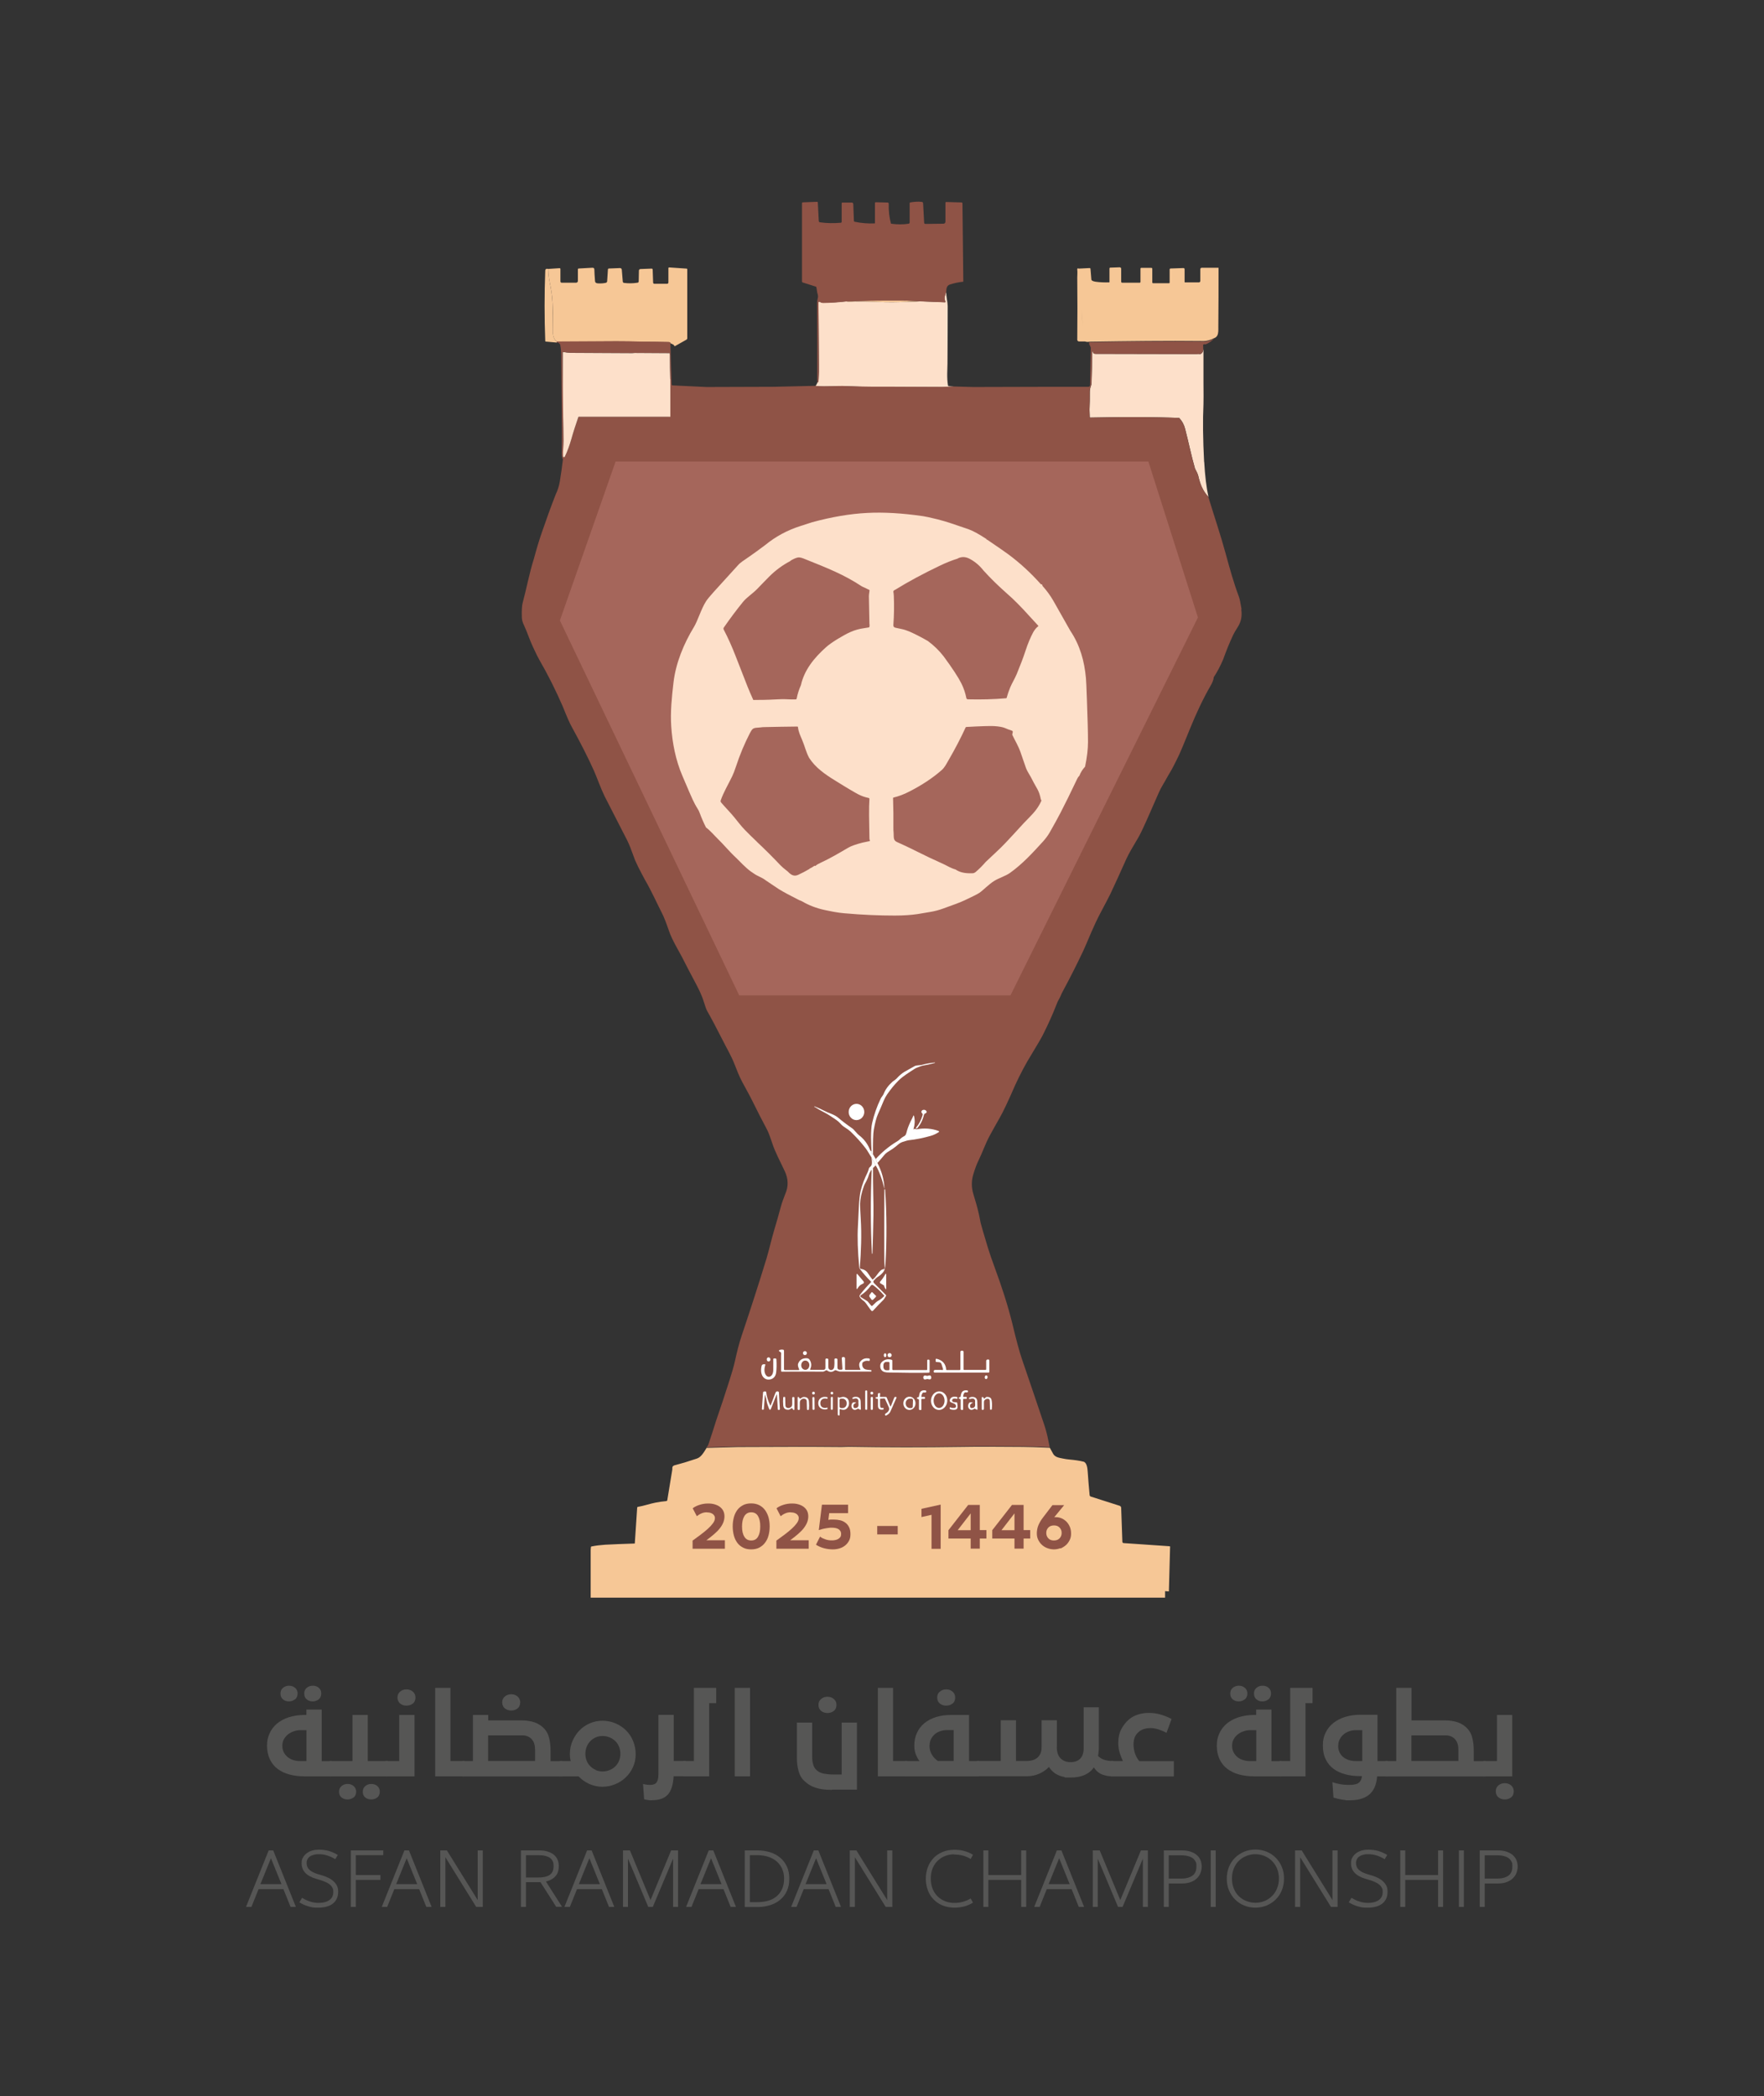 <?xml version="1.0" encoding="UTF-8"?>
<svg id="Layer_1" data-name="Layer 1" xmlns="http://www.w3.org/2000/svg" version="1.1" viewBox="0 0 1627 1933">
  <rect x="0" y="0" width="1627" height="1933" fill="#333333" stroke="none"/>
  <defs>
    <style>
      .cls-1 {
        fill: #a5665b;
      }

      .cls-1, .cls-2, .cls-3, .cls-4, .cls-5, .cls-6, .cls-7, .cls-8 {
        stroke-width: 0px;
      }

      .cls-2 {
        fill: #565655;
      }

      .cls-3 {
        fill: #f6c796;
      }

      .cls-4 {
        fill: #fde0ca;
      }

      .cls-5 {
        fill: #dcd0bd;
      }

      .cls-6 {
        fill: #8f5346;
      }

      .cls-7 {
        fill: #f7eae2;
      }

      .cls-8 {
        fill: #fff;
      }
    </style>
  </defs>
  <g>
    <g>
      <path class="cls-2" d="M306,1624v14.1h-25.3c-5,0-9.6-.6-13.8-1.7-4.2-1.1-7.8-2.9-10.9-5.2-3.1-2.3-5.4-5.3-7.1-8.8-1.7-3.6-2.6-7.7-2.6-12.5s.8-7.9,2.3-11.3c1.5-3.5,3.8-6.4,6.7-9,2.9-2.5,6.6-4.5,10.8-5.9,4.3-1.4,9.1-2.2,14.5-2.2h2v-5h14.1v47.6h9.3ZM272,1567.1c-1.5,1.2-3.4,1.9-5.5,1.9s-4-.6-5.5-1.9c-1.5-1.2-2.3-3-2.3-5.4s.8-3.9,2.3-5.2c1.5-1.3,3.4-2,5.6-2s4.1.7,5.6,2c1.5,1.3,2.3,3,2.3,5.2s-.8,4.1-2.3,5.4ZM282.7,1624v-28.5h-5.4c-2.1,0-4.1.3-6.1,1-2,.6-3.8,1.6-5.4,2.8-1.6,1.2-2.9,2.7-3.9,4.5-1,1.8-1.5,3.8-1.5,6.1s.5,4.4,1.4,6.1c.9,1.7,2.1,3.2,3.6,4.4,1.5,1.2,3.2,2.1,5.2,2.7,1.9.6,4,.9,6,.9h6.1ZM293.9,1567.1c-1.5,1.2-3.4,1.9-5.5,1.9s-4-.6-5.5-1.9c-1.5-1.2-2.3-3-2.3-5.4s.8-3.9,2.3-5.2c1.5-1.3,3.4-2,5.6-2s4.2.7,5.6,2c1.5,1.3,2.2,3,2.2,5.2s-.8,4.1-2.3,5.4Z"/>
      <path class="cls-2" d="M304.1,1624h21v-42.5h14.1v42.5h18.5v14.1h-53.6v-14.1ZM326,1657.6c-1.5,1.2-3.4,1.8-5.5,1.8s-4-.6-5.5-1.8c-1.5-1.2-2.3-3-2.3-5.3s.8-3.9,2.3-5.2c1.5-1.3,3.4-2,5.6-2s4.1.7,5.6,2c1.5,1.3,2.3,3.1,2.3,5.2s-.8,4.1-2.3,5.3ZM347.9,1657.6c-1.5,1.2-3.4,1.8-5.5,1.8s-4-.6-5.5-1.8c-1.5-1.2-2.3-3-2.3-5.3s.8-3.9,2.3-5.2c1.5-1.3,3.4-2,5.6-2s4.2.7,5.6,2c1.5,1.3,2.2,3.1,2.2,5.2s-.8,4.1-2.3,5.3Z"/>
      <path class="cls-2" d="M355.7,1624h12.5v-42.5h14.1v56.6h-26.5v-14.1ZM380.7,1571c-1.6,1.3-3.6,1.9-5.8,1.9s-4.1-.6-5.8-1.9c-1.6-1.3-2.5-3.2-2.5-5.6s.8-4,2.4-5.4c1.6-1.4,3.5-2.1,5.9-2.1s4.3.7,5.9,2.1c1.6,1.4,2.4,3.2,2.4,5.4s-.8,4.4-2.5,5.6Z"/>
      <path class="cls-2" d="M401.4,1556.5h14.1v67.5h12.9v14.1h-27v-81.6Z"/>
      <path class="cls-2" d="M426.3,1624h9.9v-42.5h14.1v5h30.7c4.6,0,8.5.6,12,1.8,3.4,1.2,6.4,3.1,9,5.8,2.1,2.3,3.7,5.2,4.5,8.7.9,3.5,1.3,7.4,1.3,11.5v9.8h10.9v14.1h-92.2v-14.1ZM450.2,1600.4v23.5h43.3v-10.4c0-2-.2-3.8-.7-5.3-.4-1.5-1.1-2.8-2.1-4-.9-1.1-2.1-2.1-3.6-2.8-1.5-.7-3.2-1.1-5-1.1h-32.1ZM477.3,1575.5c-1.6,1.3-3.6,1.9-5.8,1.9s-4.1-.6-5.8-1.9c-1.6-1.3-2.5-3.2-2.5-5.6s.8-4,2.4-5.4c1.6-1.4,3.5-2.1,5.9-2.1s4.3.7,5.9,2.1c1.6,1.4,2.4,3.2,2.4,5.4s-.8,4.4-2.5,5.6Z"/>
      <path class="cls-2" d="M516.6,1624h9.8c-.3-1-.5-2-.6-3.1-.1-1.1-.2-2.2-.2-3.3,0-4.3.8-8.3,2.4-12,1.6-3.7,3.7-7,6.4-9.8,2.7-2.8,5.9-5,9.6-6.6,3.7-1.6,7.6-2.4,11.7-2.4s8.2.8,11.9,2.4,7,3.7,9.8,6.5c2.8,2.8,5,6,6.5,9.8,1.6,3.8,2.4,7.8,2.4,12.2s-.8,8.3-2.5,11.9c-1.6,3.7-3.9,6.8-6.7,9.5-2.8,2.7-6.1,4.8-9.8,6.3-3.7,1.5-7.6,2.3-11.7,2.3s-8.3-.9-12.1-2.6c-3.8-1.7-7-4-9.9-7h-17.2v-14.1ZM549.4,1632.3c1.9.8,4.1,1.3,6.3,1.3s4.4-.4,6.4-1.2c2-.8,3.8-1.9,5.3-3.4,1.5-1.4,2.7-3.2,3.5-5.1.8-2,1.3-4.1,1.3-6.5s-.4-4.5-1.2-6.5c-.8-2-1.9-3.8-3.4-5.2-1.5-1.5-3.2-2.6-5.2-3.5-2-.8-4.2-1.3-6.6-1.3s-4.5.4-6.4,1.3c-1.9.9-3.6,2-5,3.5-1.4,1.5-2.5,3.2-3.3,5.2-.8,2-1.2,4.2-1.2,6.4s.4,4.4,1.2,6.4c.8,2,1.9,3.7,3.4,5.1,1.4,1.4,3.1,2.6,5.1,3.4Z"/>
      <path class="cls-2" d="M601.2,1660.2c-1.3,0-2.6,0-3.9-.3-1.3-.2-2.3-.4-3.2-.7l-1-14.1c1.3.3,2.5.6,3.5.7,1,.1,2,.2,3.1.2,2.8,0,4.8-.8,5.9-2.3,1.1-1.5,1.7-4.1,1.7-7.5v-54.8h14.1v42.5h10.9v14.1h-11c-.4,7.8-2.2,13.4-5.3,16.9-3.2,3.5-8,5.2-14.7,5.2Z"/>
      <path class="cls-2" d="M630.1,1624h9.9v-67.5h20.6v14.1h-6.5v67.5h-23.9v-14.1Z"/>
      <path class="cls-2" d="M677.7,1556.5h14.1v81.6h-14.1v-81.6Z"/>
      <path class="cls-2" d="M767.3,1650.6c-3,0-5.7-.2-8.2-.5-2.4-.3-4.7-.8-6.8-1.5-2.1-.7-4-1.5-5.7-2.6-1.7-1-3.3-2.3-4.9-3.8-2.5-2.3-4.2-5.4-5.2-9.1-1-3.7-1.5-7.6-1.5-11.7v-32.9h14.1v31.2c0,3,.3,5.6,1,7.7.6,2.1,1.7,3.8,3.3,5.2,1.7,1.5,3.9,2.5,6.5,3,2.6.5,5.4.8,8.4.8h8v-47.9h14.1v61.9h-23.1ZM769,1577.8c-1.6,1.3-3.6,1.9-5.8,1.9s-4.1-.6-5.8-1.9c-1.6-1.3-2.5-3.2-2.5-5.6s.8-4,2.4-5.4c1.6-1.4,3.5-2.1,5.9-2.1s4.3.7,5.9,2.1c1.6,1.4,2.4,3.2,2.4,5.4s-.8,4.4-2.5,5.6Z"/>
      <path class="cls-2" d="M809.6,1556.5h14.1v67.5h12.9v14.1h-26.9v-81.6Z"/>
      <path class="cls-2" d="M834.6,1624h13.5c-1.5-1.9-2.6-4.1-3.5-6.4-.9-2.3-1.3-5-1.3-7.8,0-4.4.8-8.4,2.5-11.9,1.6-3.5,3.9-6.5,6.9-8.9,2.9-2.4,6.5-4.3,10.7-5.6,4.2-1.3,8.8-1.9,13.8-1.9h16.6v42.5h9.4v14.1h-68.4v-14.1ZM857.3,1609.7c0,3.1.7,5.8,2.1,8.2,1.4,2.4,3.2,4.4,5.6,6h14.6v-28.5h-5.9c-2,0-4,.3-6,.9-2,.6-3.7,1.5-5.2,2.7-1.5,1.2-2.7,2.7-3.7,4.5-.9,1.8-1.4,3.8-1.4,6.1ZM878.5,1571c-1.6,1.3-3.6,1.9-5.8,1.9s-4.1-.6-5.8-1.9c-1.6-1.3-2.5-3.2-2.5-5.6s.8-4,2.4-5.4c1.6-1.4,3.5-2.1,5.9-2.1s4.3.7,5.9,2.1c1.6,1.4,2.4,3.2,2.4,5.4s-.8,4.4-2.5,5.6Z"/>
      <path class="cls-2" d="M974.7,1610.8c0,4.8,1.2,8.4,3.5,10.7s5.4,3.5,9.2,3.5,7-1.1,9.1-3.4c2-2.3,3-5.4,3-9.3v-37.9h14v36.1c0,1.6,0,3.1-.2,4.6-.1,1.4-.3,2.8-.5,4.2,2.9,3.2,7.6,4.7,14.1,4.7v14.1c-2.8,0-5.1-.2-7.1-.7-2-.5-3.7-1.1-5.1-1.9-1.4-.8-2.6-1.7-3.5-2.7-.9-1-1.7-2-2.3-3-4.2,6.2-11.4,9.4-21.4,9.4s-3.9-.2-5.7-.5c-1.9-.3-3.7-.8-5.4-1.6-1.7-.7-3.4-1.7-4.9-3-1.5-1.2-2.8-2.8-4-4.7-2.5,2.7-5.6,4.8-9.1,6.3-3.5,1.5-7.1,2.3-11,2.3h-46.3v-14.1h21.9v-37.5h14.1v37.5h10.3c1.5,0,3-.2,4.6-.6,1.6-.4,3-1,4.3-2,1.3-1,2.4-2.3,3.2-3.9.8-1.6,1.2-3.7,1.2-6.1v-24.9h14.1v24.3Z"/>
      <path class="cls-2" d="M1024.7,1624h11c-1.1-2.3-2.1-4.9-3-7.7-.8-2.8-1.3-5.8-1.3-9,0-4.8.9-9.1,2.8-12.7,1.9-3.6,4.3-6.6,7.2-9.1,2.3-1.9,5.1-3.4,8.2-4.4,3.1-1,6.5-1.5,10.1-1.5s7.3.5,10.7,1.5c3.4,1,6.8,2.3,10.2,4.1l-4.7,12.8c-2.1-1.2-4.5-2.2-7.1-3.1-2.6-.8-5-1.3-7.4-1.3-4.6,0-8.3,1.1-11,3.4-1.8,1.5-3.1,3.3-3.8,5.2-.7,1.9-1.1,4-1.1,6.2,0,3.2.5,6.1,1.4,8.7.9,2.6,2.2,4.9,3.9,7h31.9v14.1h-58.1v-14.1Z"/>
      <path class="cls-2" d="M1182,1624v14.1h-25.3c-5,0-9.6-.6-13.8-1.7-4.2-1.1-7.8-2.9-10.9-5.2-3.1-2.3-5.4-5.3-7.1-8.8-1.7-3.6-2.6-7.7-2.6-12.5s.8-7.9,2.3-11.3c1.5-3.5,3.8-6.4,6.7-9,2.9-2.5,6.6-4.5,10.8-5.9,4.3-1.4,9.1-2.2,14.5-2.2h2v-5h14.1v47.6h9.3ZM1148,1567.1c-1.5,1.2-3.4,1.9-5.5,1.9s-4-.6-5.5-1.9c-1.5-1.2-2.3-3-2.3-5.4s.8-3.9,2.3-5.2c1.5-1.3,3.4-2,5.6-2s4.1.7,5.6,2c1.5,1.3,2.3,3,2.3,5.2s-.8,4.1-2.3,5.4ZM1158.7,1624v-28.5h-5.4c-2.1,0-4.1.3-6.1,1-2,.6-3.8,1.6-5.4,2.8-1.6,1.2-2.9,2.7-3.9,4.5-1,1.8-1.5,3.8-1.5,6.1s.5,4.4,1.4,6.1c.9,1.7,2.1,3.2,3.6,4.4,1.5,1.2,3.2,2.1,5.2,2.7,1.9.6,4,.9,6,.9h6.1ZM1169.9,1567.1c-1.5,1.2-3.4,1.9-5.5,1.9s-4-.6-5.5-1.9c-1.5-1.2-2.3-3-2.3-5.4s.8-3.9,2.3-5.2c1.5-1.3,3.4-2,5.6-2s4.2.7,5.6,2c1.5,1.3,2.2,3,2.2,5.2s-.8,4.1-2.3,5.4Z"/>
      <path class="cls-2" d="M1180.1,1624h9.9v-67.5h20.6v14.1h-6.5v67.5h-23.9v-14.1Z"/>
      <path class="cls-2" d="M1270.4,1624h9.4v14.1h-9.6c-.3,3.3-.9,6.3-1.9,9-1,2.7-2.5,5-4.5,7-2,1.9-4.6,3.5-7.7,4.5-3.2,1.1-7,1.6-11.5,1.6s-2.6,0-3.7-.2c-1.1-.1-2.3-.3-3.4-.5s-2.3-.4-3.5-.7l-4.1-1.1-1-14.2c2.7.9,5.3,1.5,7.6,1.9,2.3.4,4.7.6,7,.6s3.7,0,5.1-.3c1.5-.2,2.7-.5,3.8-1.1,1-.6,1.9-1.4,2.5-2.5.6-1.1,1.1-2.5,1.3-4.2h-1.6c-4.8,0-9.3-.5-13.5-1.6-4.2-1.1-7.8-2.7-11-5-3.1-2.3-5.6-5.2-7.3-8.8-1.8-3.6-2.7-7.9-2.7-12.9s.9-8.4,2.6-11.9c1.7-3.5,4.1-6.4,7.1-8.8,3-2.4,6.7-4.3,10.9-5.6s8.8-2,13.9-2h15.9v42.5ZM1234.2,1609.7c0,2.3.4,4.4,1.3,6.2.8,1.8,2,3.3,3.5,4.5,1.5,1.2,3.2,2.1,5.2,2.7,2,.6,4.1.9,6.4.9h5.9v-28.5h-5.9c-2.1,0-4.1.3-6.1,1-2,.7-3.7,1.6-5.2,2.9-1.5,1.2-2.7,2.7-3.6,4.5-.9,1.7-1.4,3.7-1.4,5.8Z"/>
      <path class="cls-2" d="M1277.9,1624h9.9v-67.5h14.1v30h30.7c4.6,0,8.5.6,12,1.8,3.4,1.2,6.4,3.1,8.9,5.8,2.1,2.3,3.7,5.2,4.5,8.7.9,3.5,1.3,7.4,1.3,11.5v9.8h10.9v14.1h-92.2v-14.1ZM1301.8,1600.4v23.5h43.3v-10.4c0-2-.2-3.8-.7-5.3-.4-1.5-1.1-2.8-2.1-4-.9-1.1-2.1-2.1-3.6-2.8-1.5-.7-3.2-1.1-5-1.1h-32.1Z"/>
      <path class="cls-2" d="M1368.2,1624h12.5v-42.5h14.1v56.6h-26.5v-14.1ZM1393.7,1657.5c-1.6,1.3-3.6,1.9-5.8,1.9s-4.1-.6-5.8-1.9c-1.6-1.3-2.5-3.2-2.5-5.6s.8-4,2.4-5.4c1.6-1.4,3.5-2.1,5.9-2.1s4.3.7,5.9,2.1c1.6,1.4,2.4,3.2,2.4,5.4s-.8,4.4-2.5,5.6Z"/>
    </g>
    <g>
      <path class="cls-2" d="M273,1758.5h-5l-6.6-16.4h-22.9l-6.6,16.4h-5l20.9-52.1h4.2l20.9,52.1ZM240.3,1737.5h19.3l-9.7-23.9-9.7,23.9Z"/>
      <path class="cls-2" d="M278.8,1750.2c2.4,1.5,4.8,2.6,7.3,3.4,2.5.8,5.1,1.2,7.8,1.2,4.2,0,7.5-.9,9.9-2.6,2.4-1.7,3.6-4.2,3.6-7.4s-.3-2.8-.8-3.9c-.5-1.1-1.3-2.1-2.4-3-1-.9-2.3-1.6-3.8-2.3-1.5-.7-3.2-1.3-5.1-1.9l-3.7-1.1c-4.6-1.4-7.9-3.2-10.1-5.6-2.2-2.4-3.3-5.2-3.3-8.6s.5-4.1,1.4-5.7c.9-1.6,2.2-2.9,3.7-4,1.5-1,3.2-1.8,5.1-2.3,1.9-.5,3.8-.7,5.8-.7,3.2,0,6.2.4,9.1,1.2,2.8.8,5.6,2.1,8.3,3.7l-2.4,3.9c-2.4-1.5-4.8-2.6-7.3-3.4-2.5-.8-5.1-1.2-7.9-1.2s-3,.2-4.4.5c-1.4.3-2.6.8-3.6,1.5-1,.6-1.8,1.5-2.3,2.5-.6,1-.9,2.2-.9,3.5,0,2.6.8,4.7,2.5,6.3s4.2,2.9,7.6,4l4.1,1.2c1.8.5,3.6,1.2,5.3,2,1.8.8,3.4,1.8,4.8,3,1.4,1.2,2.6,2.6,3.5,4.2.9,1.6,1.3,3.6,1.3,5.8,0,4.8-1.6,8.4-4.8,11-3.2,2.5-7.7,3.8-13.5,3.8s-6.1-.4-9.1-1.2c-2.9-.8-5.7-2.1-8.4-3.7l2.4-4Z"/>
      <path class="cls-2" d="M323.6,1758.5v-52.1h29.9v4.4h-25.3v18.3h22.7v4.5h-22.7v24.9h-4.6Z"/>
      <path class="cls-2" d="M398.2,1758.5h-5l-6.6-16.4h-22.9l-6.6,16.4h-5l20.9-52.1h4.2l20.9,52.1ZM365.5,1737.5h19.3l-9.7-23.9-9.7,23.9Z"/>
      <path class="cls-2" d="M410.8,1712.7v45.8h-4.7v-52.1h6.1l28.4,45.8v-45.8h4.7v52.1h-6.1l-28.4-45.8Z"/>
      <path class="cls-2" d="M485.1,1735.8v22.7h-4.6v-52.1h16.8c3.2,0,6,.4,8.3,1.2,2.3.8,4.2,1.8,5.6,3.1,1.5,1.3,2.5,2.9,3.2,4.6.7,1.8,1,3.7,1,5.6s-.2,2.9-.5,4.4c-.4,1.5-1,2.9-2,4.2-1,1.3-2.3,2.5-4,3.5-1.7,1-3.5,1.7-5.4,2l14.9,23.4h-5.4l-14.5-22.7h-13.2ZM485.1,1710.8v20.6h11.3c2.3,0,4.3-.2,6.1-.6,1.8-.4,3.3-1,4.5-1.8,1.2-.9,2.1-1.9,2.7-3.3.6-1.3.9-3,.9-4.9s-.2-2.9-.7-4.2c-.5-1.2-1.3-2.3-2.4-3.1-1.1-.9-2.6-1.5-4.4-2-1.8-.5-4-.7-6.7-.7h-11.3Z"/>
      <path class="cls-2" d="M566.7,1758.5h-5l-6.6-16.4h-22.9l-6.6,16.4h-5l20.9-52.1h4.2l20.9,52.1ZM534,1737.5h19.3l-9.7-23.9-9.7,23.9Z"/>
      <path class="cls-2" d="M597.9,1758.5l-18.7-44.5v44.5h-4.6v-52.1h6.4l19,45.8,19-45.8h6.4v52.1h-4.6v-44.5l-18.7,44.5h-4.2Z"/>
      <path class="cls-2" d="M678.9,1758.5h-5l-6.6-16.4h-22.9l-6.6,16.4h-5l20.9-52.1h4.2l20.9,52.1ZM646.2,1737.5h19.3l-9.7-23.9-9.7,23.9Z"/>
      <path class="cls-2" d="M686.9,1706.4h11.8c4.2,0,8.1.6,11.6,1.7,3.6,1.1,6.6,2.8,9.3,5,2.6,2.2,4.7,5,6.2,8.2,1.5,3.2,2.2,7,2.2,11.2s-.7,8-2.2,11.2c-1.5,3.3-3.5,6-6.2,8.2-2.6,2.2-5.7,3.9-9.3,5-3.6,1.1-7.4,1.7-11.6,1.7h-11.8v-52.1ZM698.6,1754.1c4,0,7.5-.5,10.6-1.5s5.6-2.5,7.7-4.4c2.1-1.9,3.6-4.2,4.7-6.8,1.1-2.7,1.6-5.6,1.6-9s-.6-6.3-1.8-9c-1.2-2.7-2.9-4.9-5-6.8-2.2-1.9-4.7-3.3-7.8-4.3-3-1-6.3-1.5-9.9-1.5h-7.1v43.3h7.1Z"/>
      <path class="cls-2" d="M775.8,1758.5h-5l-6.6-16.4h-22.9l-6.6,16.4h-5l20.9-52.1h4.2l20.9,52.1ZM743.1,1737.5h19.3l-9.7-23.9-9.7,23.9Z"/>
      <path class="cls-2" d="M788.5,1712.7v45.8h-4.7v-52.1h6.1l28.4,45.8v-45.8h4.7v52.1h-6.1l-28.4-45.8Z"/>
      <path class="cls-2" d="M880.1,1710c-2.9,0-5.7.5-8.3,1.5s-4.9,2.5-6.9,4.4c-2,1.9-3.5,4.2-4.7,7-1.2,2.8-1.7,5.9-1.7,9.5s.6,6.7,1.7,9.5c1.2,2.8,2.7,5.1,4.7,7,2,1.9,4.3,3.4,6.9,4.4,2.6,1,5.3,1.5,8.3,1.5s5.5-.3,8-1c2.5-.7,4.9-1.7,7.2-3.1l2.1,3.9c-2.7,1.6-5.4,2.8-8.2,3.5-2.8.7-5.8,1.1-9,1.1s-7.7-.7-11-2.1c-3.3-1.4-6-3.3-8.3-5.7-2.3-2.4-4-5.2-5.2-8.5-1.2-3.3-1.8-6.7-1.8-10.4s.6-7.2,1.8-10.4c1.2-3.3,3-6.1,5.2-8.5s5-4.3,8.3-5.7c3.3-1.4,6.9-2.1,11-2.1s6.2.4,9,1.1c2.8.7,5.6,1.9,8.2,3.5l-2.1,3.9c-2.4-1.4-4.8-2.5-7.2-3.1-2.5-.7-5.1-1-8-1Z"/>
      <path class="cls-2" d="M907,1758.5v-52.1h4.6v22.7h30.3v-22.7h4.6v52.1h-4.6v-24.9h-30.3v24.9h-4.6Z"/>
      <path class="cls-2" d="M1000,1758.5h-5l-6.6-16.4h-22.9l-6.6,16.4h-5l20.9-52.1h4.2l20.9,52.1ZM967.3,1737.5h19.3l-9.7-23.9-9.7,23.9Z"/>
      <path class="cls-2" d="M1031.2,1758.5l-18.7-44.5v44.5h-4.6v-52.1h6.4l19,45.8,19-45.8h6.4v52.1h-4.6v-44.5l-18.7,44.5h-4.2Z"/>
      <path class="cls-2" d="M1078,1736.8v21.7h-4.6v-52.1h16.8c3.1,0,5.8.4,8.1,1.2,2.3.8,4.2,1.9,5.7,3.2,1.5,1.4,2.6,2.9,3.3,4.7s1.1,3.7,1.1,5.7-.4,4-1.1,5.9-1.8,3.5-3.3,5c-1.5,1.5-3.4,2.6-5.7,3.5-2.3.9-5,1.3-8.1,1.3h-12.1ZM1078,1710.8v21.6h11.3c4.5,0,8-.9,10.5-2.7s3.7-4.6,3.7-8.5-.2-3-.7-4.2-1.3-2.3-2.4-3.2c-1.1-.9-2.6-1.6-4.4-2.1-1.8-.5-4-.8-6.7-.8h-11.3Z"/>
      <path class="cls-2" d="M1116.7,1758.5v-52.1h4.6v52.1h-4.6Z"/>
      <path class="cls-2" d="M1133.5,1743.1c-1.4-3.3-2-6.8-2-10.7s.7-7.4,2-10.7c1.3-3.3,3.2-6.1,5.6-8.5,2.4-2.4,5.2-4.2,8.4-5.6,3.2-1.3,6.7-2,10.4-2s7.2.7,10.4,2c3.2,1.3,6,3.2,8.4,5.6,2.4,2.4,4.2,5.2,5.6,8.5s2,6.8,2,10.7-.7,7.4-2,10.7-3.2,6.1-5.6,8.5c-2.4,2.4-5.2,4.2-8.4,5.6-3.2,1.3-6.7,2-10.4,2s-7.2-.7-10.4-2c-3.2-1.3-6-3.2-8.4-5.6-2.4-2.4-4.2-5.2-5.6-8.5ZM1138,1723.1c-1.2,2.8-1.7,5.9-1.7,9.3s.6,6.6,1.7,9.3c1.2,2.8,2.7,5.1,4.7,7,2,1.9,4.3,3.4,6.9,4.4,2.6,1,5.4,1.6,8.3,1.6s5.6-.5,8.3-1.6c2.6-1,4.9-2.5,6.9-4.5,2-1.9,3.6-4.3,4.7-7,1.2-2.8,1.8-5.9,1.8-9.3s-.6-6.6-1.8-9.3c-1.2-2.8-2.8-5.1-4.7-7-2-1.9-4.3-3.4-6.9-4.5-2.6-1-5.4-1.6-8.3-1.6s-5.6.5-8.3,1.6c-2.6,1-4.9,2.5-6.9,4.4-2,1.9-3.5,4.3-4.7,7Z"/>
      <path class="cls-2" d="M1199.2,1712.7v45.8h-4.7v-52.1h6.1l28.4,45.8v-45.8h4.7v52.1h-6.1l-28.4-45.8Z"/>
      <path class="cls-2" d="M1246.7,1750.2c2.4,1.5,4.8,2.6,7.3,3.4,2.5.8,5.1,1.2,7.8,1.2,4.2,0,7.5-.9,9.9-2.6,2.4-1.7,3.6-4.2,3.6-7.4s-.3-2.8-.8-3.9c-.5-1.1-1.3-2.1-2.4-3s-2.3-1.6-3.8-2.3c-1.5-.7-3.2-1.3-5.1-1.9l-3.7-1.1c-4.6-1.4-7.9-3.2-10.1-5.6s-3.3-5.2-3.3-8.6.5-4.1,1.4-5.7c.9-1.6,2.2-2.9,3.7-4,1.5-1,3.2-1.8,5.1-2.3,1.9-.5,3.8-.7,5.8-.7,3.2,0,6.2.4,9.1,1.2,2.8.8,5.6,2.1,8.3,3.7l-2.4,3.9c-2.4-1.5-4.8-2.6-7.3-3.4-2.5-.8-5.1-1.2-7.9-1.2s-3,.2-4.4.5c-1.4.3-2.6.8-3.6,1.5-1,.6-1.8,1.5-2.3,2.5-.6,1-.9,2.2-.9,3.5,0,2.6.8,4.7,2.5,6.3,1.7,1.6,4.2,2.9,7.6,4l4.1,1.2c1.8.5,3.6,1.2,5.3,2,1.8.8,3.4,1.8,4.8,3s2.6,2.6,3.5,4.2c.9,1.6,1.3,3.6,1.3,5.8,0,4.8-1.6,8.4-4.8,11-3.2,2.5-7.7,3.8-13.5,3.8s-6.1-.4-9.1-1.2c-2.9-.8-5.7-2.1-8.4-3.7l2.4-4Z"/>
      <path class="cls-2" d="M1291.5,1758.5v-52.1h4.6v22.7h30.3v-22.7h4.6v52.1h-4.6v-24.9h-30.3v24.9h-4.6Z"/>
      <path class="cls-2" d="M1345.6,1758.5v-52.1h4.6v52.1h-4.6Z"/>
      <path class="cls-2" d="M1369.4,1736.8v21.7h-4.6v-52.1h16.8c3.1,0,5.8.4,8.1,1.2,2.3.8,4.2,1.9,5.7,3.2,1.5,1.4,2.6,2.9,3.3,4.7s1.1,3.7,1.1,5.7-.4,4-1.1,5.9-1.8,3.5-3.3,5c-1.5,1.5-3.4,2.6-5.7,3.5-2.3.9-5,1.3-8.1,1.3h-12.1ZM1369.4,1710.8v21.6h11.3c4.5,0,8-.9,10.5-2.7s3.7-4.6,3.7-8.5-.2-3-.7-4.2-1.3-2.3-2.4-3.2c-1.1-.9-2.6-1.6-4.4-2.1-1.8-.5-4-.8-6.7-.8h-11.3Z"/>
    </g>
  </g>
  <g>
    <path class="cls-3" d="M1079.3,1426.6c0-.4-.3-.7-.6-.7l-42.3-2.9c-.7,0-1.2-.6-1.2-1.2l-1.1-31.3c0-.9-.6-1.6-1.4-1.9l-26.6-8.5c-.6-.2-1-.7-1.1-1.3-.7-7.3-1.3-14.6-1.8-21.9-.2-3.1-.8-8.2-3.9-9-3.5-.9-7.9-1.5-13.2-2-1.9-.2-3.7-.4-5.4-.8-4-.8-7.5-1.2-9.4-4.5-1.2-2.1-2.2-3.9-3-5.5-11.6-.5-20-.8-25.2-.8-15.5,0-38.2-.4-57.3,0-33.4.5-67.6.5-102.8-.1-2.2,0-4.8.2-6.7.2-35.4-.4-67.2,0-95.6,0l-29,.8c-2.3,3.7-4.8,8.4-8.8,9.8-6.8,2.3-13.6,4.4-20.6,6.2-1.4.4-2.2,1.2-2.2,2.4,0,1,0,1.5,0,1.5-1,5.9-2.5,15.2-4.6,28.1,0,.7-.5,1-1.2,1.1-3.2.3-6.5.7-9.8,1.4-4.4.8-10.7,3-16.2,3.9-.3,0-.6.3-.6.6l-2.2,33c0,0,0,.2-.2.2-10.2.3-19.2.7-27.2,1.1-4.4.3-8.6.8-12.5,1.6-.4,0-.5.3-.6.7l-.2,2.6v43.9h529.8v-6c1.2.1,2.3.2,3.5.3l1.1-40.8Z"/>
    <path class="cls-3" d="M618.7,316.8c-.2-.8-.9-1.1-2.1-1.2-8.7-.2-17.4-.3-26-.3-7.4-.3-14.8-.4-22.2-.4-18.3.1-36.5.2-54.8.3-3.8-3.2-3.9-7.8-3.8-13,.2-12.3.5-25.2-1.9-37.3-1.3-6.6-2.2-10.9-2.2-16.9l10.5-.7c.3,0,.6.2.7.6,0,0,0,0,0,0v11.5c0,.9.5,1.4,1.4,1.3h13.2c1-.2,1.5-.7,1.5-1.7v-10.5c0-.6.3-.9.9-.9l12.5-.7c1.2,0,1.8.5,1.8,1.7,0,2.6.3,6,.6,10.4,0,1.4.9,2.2,2.5,2.3,2.8.2,5.3,0,7.5-.5.7-.2,1.2-.8,1.2-1.5l.7-10.7c0-.7.4-1,1.1-1l10.1-.4c.8,0,1.5.6,1.6,1.4l.9,10.9c0,.8.5,1.3,1.3,1.4,3.9.5,8,.5,12.3-.2.6,0,1.1-.6,1.1-1.2l.2-10c0-.7.6-1.3,1.3-1.4l10.4-.4c.6,0,1,.4,1,1l.4,11.9c0,.6.5,1.1,1.2,1.1h11.7c.7,0,1.2-.6,1.2-1.2h0v-13.3c0-.3.3-.6.6-.6,0,0,0,0,0,0l16.1,1.1c.5,0,.7.3.7.8v63.5c0,.5-.3.9-.7,1.2-4.3,2.4-7.8,4.4-10.5,5.9-.4.2-.7.1-.9-.4-.1-.3-.3-.6-.6-.8-.9-.6-1.9-1-2.9-1.2Z"/>
    <path class="cls-3" d="M505.7,248c0,5.9.9,10.2,2.2,16.9,2.4,12.1,2,25,1.9,37.3,0,5.2,0,9.8,3.8,13,0,.3,0,.5,0,.7l-10.2-.9c-.4,0-.5-.2-.5-.6-.8-21.6-.8-43.1,0-64.7,0-.8.3-1.3.7-1.6.5-.3,1.2-.3,2-.1Z"/>
    <path class="cls-4" d="M872.7,268.7c0,2.3.2,4.6.6,6.8.5,3.1.8,5.3.8,6.8,0,17.6-.1,35.2-.2,52.8,0,5-.8,13.5.5,20.5,0,.3.2.5.6.5l4.7.5-10.6.4h-47.1c-13.9,0-27.8-.3-41.7-.8-4.3-.1-8.7,0-13.1.1-4.2,0-9.8.4-15-.3.7-1,1.3-2,1.6-3.1.7-.2,1.2-1.1,1.2-2.8.3-4.7.4-9.5.3-14.2-.2-34.8-.4-53.8-.4-57,0-.4.3-.8.8-.8.2,0,.3,0,.4.1,1.2.7,2.1,1.1,3.7,1,6.9-.1,13.8-.6,20.7-1.4,1.3.4,2.7.5,4.2.4,2.5-.2,3.8-.2,3.9-.2,7.2,0,13.5,0,21.4.4,8.6.4,17.3.4,25.9-.1,1.2,0,3.3-.1,6.5-.1,2.2,0,4.4-.2,6.5-.4l22.5.9c.5,0,.7-.2.5-.7-.7-1.7-1.1-2.9-.5-4.9.4-1.4.8-2.9,1.3-4.4Z"/>
    <path class="cls-3" d="M833.4,277.1l15.6.7c-2.2.2-4.3.4-6.5.4-3.2,0-5.3,0-6.5.1-8.6.5-17.3.5-25.9.1-7.9-.4-14.2-.4-21.4-.4,0,0-1.3,0-3.9.2-1.5.1-3,0-4.2-.4l34.5-.9h18.4Z"/>
    <path class="cls-4" d="M1110.6,426c-1.1-20.8-1.3-38.5-.6-53.2.1-2.9.1-9.9,0-21v-29.9c-.2,2.1-1,3.6-2.5,4.5-.3.2-.6.2-.9.1-.9-.2-1.9-.2-2.9,0l-92.8-.2c-1.6,0-2.6-.4-2.8-1.3-.5-1.9-.8-1.8-.8.1,0,9.1-.2,18.5-.5,28.2,0,.9-.4,2.2-1,3.9-.4,1.1-.6,2.4-.6,3.9,0,5.6,0,11.2-.3,16.8l.2,5.9c-.1.9.1,1.4.7,1.3,25.2-.5,46.5-.6,64-.2,5.9.1,11.9.3,17.8.5,2.6,2.7,4.5,6.1,5.5,10.1,3.2,12.2,5.6,24.5,9.1,36.6,1.6,2.9,2.6,5.1,3,6.7,1.9,8,4,13.5,9.4,19.5-1.9-8.8-3.2-19.6-3.9-32.2Z"/>
    <path class="cls-7" d="M864.2,989.6c-.8-.7-1.3-1.2-1-2.5,1-5.2,2.2-10.1,3.7-14.7.4-1.1,1.1-2.5,2.1-4.1.4-.7,1.3-1,2-.7,1.1.4,1.7,1.5,2.4,2.8,2.4,4.3.3,7-2.4,11.1-1.7,2.6-3.6,5.1-5.7,7.5-.1.2-.1.4,0,.5,0,0,.2.1.3.1.9,0,1.4.3,1.3.8-.1,1.7-.7,1.9-1.6.7,0,0-.2-.3-.3-.7-.1-.3-.4-.6-.6-.9Z"/>
    <path class="cls-7" d="M782.3,986.7c-.3-.5-.5-1.1-.5-1.7-.2-2.8-.3-5-.3-6.6,0-2.9,1.8-3.1,4.4-3.9,4.6-1.4,11.1-2.9,12.8,3.4,1.5,5.4,1.9,14.3-5.3,15.1-4.5.5-8.7-2.3-11.1-6.4Z"/>
    <path class="cls-5" d="M898,1256c.2,0,.4,0,.5.3.1.4,0,.8-.2,1.3-.2.3-.5.4-1,.1,0,0-.2-.1-.2-.2-.5-.8-.2-1.2,1-1.4Z"/>
    <path class="cls-4" d="M914.8,1261.6c-1.2-.9-2.5-1.2-3.9-1.8-.6-.2-.9-.9-.6-1.5,0-.2.3-.4.5-.5.5-.3,1.1-.4,1.7-.3.3,0,.6.2.8.4,1.1,1.2,2.3,1.9,3.7,2.3.3,0,.5.4.4.7,0,0,0,0,0,0-.3.6-.7,1-1.3,1.1-.3,0-.8,0-1.4-.5Z"/>
    <rect class="cls-5" x="870.8" y="1261.6" width="7.5" height="1.3" rx=".5" ry=".5" transform="translate(-460.4 2021.1) rotate(-84.9)"/>
    <path class="cls-7" d="M916.8,1266.2c.2,0,.3-.1.5-.3.2-.3.4-1,.7-2.2,0-.4.3-.5.7-.3l3.1,1.8c.5.3.6.9.4,1.4-.2.3-.5.5-.9.5h-5.5c-.3-.1-.6-.3-.8-.5-.2-.2-.4-.4-.7-.4-.2,0-.5,0-.8.1-1.5.6-2.5,1-3,1.2-.6.2-1.3-.2-1.4-.8,0-.1,0-.2,0-.4,0-1.3,0-3.7,1.7-3.8,1.4-.1,2.7-.4,4.3-.3.3,0,.6.2.8.5.4,1,.6,2,.5,3,0,.3.2.5.5.5Z"/>
    <path class="cls-4" d="M690.5,1270.5v-4.9c0-.5.2-.7.7-.7h15.3c.3,0,.5.2.5.5,0,0,0,.1,0,.2-.4,1.3-.6,2.5-.4,3.6.2,1-.5,2.1-1.5,2.3-.1,0-.3,0-.4,0h-13.4c-.5,0-.9-.4-.9-.9Z"/>
    <path class="cls-7" d="M709.1,1285l.5,5.8,6.8-.2c5.8,1.5,11.8,1.8,17.8,1,5.1-.7,8-1,8.5-1.1,2.8-.2,5.7-.4,8.5-.5,14.4-.4,29-.1,43.2-.6,17.9-.5,28.7-.7,32.5-.5,3.5.2,5.7.3,6.8.5.3,0,.6.2.7.5l1.5,2.6c.2.3.2.6,0,.8-.4.8-1.1,1.5-1.9,1.9-.3.1-.6,0-.9-.1-.8-.7-1.3-1.6-1.5-2.6,0-.2-.2-.3-.4-.3h-.4c-.2,0-.3.2-.3.4,0,.6.3,1.3.7,2.2.5,1.1,1.1,1.5,1.8,1.1.4-.2,1,0,1.2.3.1.2.1.4,0,.6-.3,1.6-.9,2.7-1.8,3.5-.8.1-1.6.4-2.3.8-.3.2-.5.4-.5.8,0,1.6.9,3.5-1.2,4.4-2.6.3-5,1.3-7.4-.5-.2-.2-.4-.4-.4-.8,0-.4,0-.8.2-1.3.3-.8-.2-1.6-1-1.9-.2,0-.4,0-.5,0-9.9.4-19.4.7-28.4.8,0,0-3.2,0-9.3.3-5.8.2-12.9-.4-17.2-.5-15.9-.3-24-.4-24.5-.4-15.5,0-31.8,0-49-.3-.8,0-1.2-.4-1.2-1.2v-10.6c.5,0,.9-.2.9-.5,2.3.8,4.6,1,7.1.6.4,0,.6,0,.7.5l.5,1.7c.2.7.4.7.6,0l.4-1.3c.1-.3.3-.5.6-.5,1.3,0,2.7,0,4,0,.6,0,.9-.5.8-1.5,0-.3-.3-.6-.6-.7-.4,0-.8,0-1.2.3-.3.2-.6.3-1,.2l-4-.3.6-1.1c.2-.4,0-.8-.3-1-.1,0-.2,0-.3,0h-6.8s13.1-.4,13.1-.4c.4,0,.7-.3.8-.7l.5-7.1c0-.3.2-.6.5-.7l.5-.3c.2-.1.4,0,.5.1,0,0,0,0,0,.1l1.1,7.8Z"/>
    <path class="cls-7" d="M895.9,1294.5c0,.2.1.3.3,0,0,0,.1-.2.1-.2-.7-1.9-1.1-3.9-.3-5.9.4-1,.6-1.8.6-2.4,0-.3.1-.5.4-.6.1,0,.2,0,.3,0,.2,0,.3.1.4.4.7,2.2,2.1,3.4,2.5,5.8,0,.3.3.6.6.8.3.2.6.3.8.2.3-.1.3-.3.2-.5-1.1-1.7-1.9-3.8-2.3-6.2-.1-.8.6-1.1,2.2-1.1.5,0,.9-.4.9-.8,0,0,0,0,0,0v-1.3c0-.6.3-.9.9-.8l2.6.2c.3,0,.6.3.8.6.3.8.8,1.5,1.6,2.1.3.2.5.5.5.8l.3,1.2c0,.3.3.5.6.6.5,0,1.1,0,1.8-.5.3-.2.6-.2.9-.2l4.4.3c.5,0,.9.4,1,.8l1.4,5.3c0,.3.3.6.5.9,2.2,2.2,3.7,4.7,4.6,7.7,0,.3,0,.5-.3.5-5.6.7-11.6.9-18.2.5-.7,0-1.1-.4-1-1.2l.5-6.7c0-.6-.2-.7-.6-.3-1,1.1-.7,3-1,3.9-1,3.7-3.3,5-7,4-.3,0-.6,0-.9,0-2.7,1.2-4.5.5-5.7-2-.1-.2-.4-.3-.6-.2,0,0-.1,0-.1,0l-2,2c-.8.8-2,.8-2.9.1-2-1.7-5-3.2-4.3-6.4.3-1.4.4-2.3.4-2.9,0-.4-.2-.6-.5-.9-1.2-.9-2.1-2.1-2.7-3.7-.4-1-.8-1-1.4-.2-.3.5-.2.9.4,1.3,1.1.8,1.9,1.5,2.4,2.2.6.8.4,1.8-.3,2.4-.2.2-.5.3-.8.3-1.8.3-3.5,0-5-1.1-.3-.2-.5-.5-.5-.9l-.5-9.2c0-.4.3-.8.7-.8,3.9-.6,7.3,0,10.2,1.8,1.4.9,2.9.7,4.2.9.9.2,1.5,1,1.3,1.9,0,.4-.3.7-.6,1l-2.4,1.9c-.1.1-.2.3,0,.5v.3c.2.1.4.2.6.1,0,0,0,0,0,0l4.6-3.8c0,0,.1-.1.2-.2l.5-1.2c.1-.3.4-.5.7-.6,1.6-.3,3-.2,4.1.2.4.1.6.6.4.9,0,.1-.2.3-.3.4l-4.3,2.5c-.3.2-.5.5-.4.8.2,1.5-.2,2.8-1.2,4-.2.3-.3.6-.3.9l.3,2.5c.1,1.1.2,1.1.2,0,0-2.1.7-4.4,2-7,.3-.6.8-1,1.5-1.2.6-.2,1.2.2,1.4.8,0,0,0,0,0,0l.8,4.3ZM905.7,1287.3c0-.1,0-.2-.2-.2s0,0-.1,0c-1.7,1.4-.5,4.4.5,6.1,0,.1.2.2.3,0l.3-.2c.1-.1.2-.2,0-.4-.7-1.5-1-3.2-.9-5.4ZM913,1287.2c-.4-.2-.9,0-1.1.3,0,.1-.1.2-.1.4v4.3c-.1,1,0,1.1.6.2.5-.9,1-2,1.4-3.2.3-.9,0-1.5-.8-2ZM882,1288.8v1.1c-.2.2-.1.4,0,.5,0,0,.2.1.3.2.4,0,.6,0,.6-.5,0-.8,0-1.3-.4-1.5-.4-.3-.6-.2-.6.2ZM908.2,1295.8c.3,0,.6-.4.7-1,0,0,0,0,0,0,.1-.6,0-1.1-.3-1.1h0c-.3,0-.6.4-.7,1,0,0,0,0,0,0-.1.6,0,1.1.3,1.1h0ZM885.1,1298.8c.3.1.7-.1.9-.6,0,0,0,0,0,0,.2-.5.1-.9-.2-1.1-.3-.1-.7.1-.9.6-.2.5-.1.9.2,1.1Z"/>
    <rect class="cls-4" x="805.5" y="1277.6" width="4.5" height="15.7" rx="1.1" ry="1.1" transform="translate(-487.5 2077.5) rotate(-89.3)"/>
    <path class="cls-7" d="M860.2,1283.1l1.5.3c1.6.5,3.1.7,4.6.6.9,0,1.8.6,1.8,1.6,0,.2,0,.3,0,.5l-1.6,8c-.1.7-.7,1.4-1.4,1.6-.6.2-1.4.5-2.2.9-2.3,1-4.2-.2-4.3-2.7,0,0,0,0,0,0,0,0,0,0,0,0-.4,1.3,0,2.5,1,3.4.3.2.3.6,0,.9,0,0,0,0,0,0-.5.5-1.2.8-1.9,1.1-1.1.8-1.8,2-2.2,3.5,0,.3-.2.6-.5.8-2.3,2.1-7.8,1.6-10.3,1-.8-.2-1.2-.9-1.1-2.1,0-.9-.4-1.4-1.2-1.7l-5.3-1.6c-1-.8-1.1-1.6-.5-2.5,1-1.2,3-.9,4.4-1.2,0,0,0,0,0,0s0,0,0,0,0,0,0,0c0,0,0,0,0,0-.6.2-1.1,0-1.5-.3-.3-.2-.4-.7-.4-1.3,0-.8,0-1.3,0-1.4,0-.4-.2-.6-.6-.6-1.2.1-2.1-.5-2.6-1.8,0-.3,0-.5.3-.6,0,0,.1,0,.2,0,1.7,0,2.8.4,4.5,0,4.3-1.1,9.1-1.2,14.4-.3.4,0,.7-.2.8-.6,0-.1,0-.2,0-.4-1.2-3,1.6-4.5,4.5-5.1ZM842.7,1295.4c-.4,0-.6,0-.7,0-.9,0-.9.2,0,.2,1.1,0,2.1.1,3.1,0,.2,0,.4-.2.4-.4,0,0,0-.1,0-.2l-.6-1c-.3-.5-.6-.5-.8,0l-.6,1c-.2.3-.4.4-.7.4Z"/>
    <path class="cls-4" d="M853.8,1287.7c0,.1-.1.2-.2.2h-.1c-7.3,0-13.2-.6-13.2-1.3h0v-.3c0-.7,5.9-1.2,13.2-1.1h.2c.1,0,.3.1.3.2,0,0,0,0,0,0v2.2Z"/>
    <path class="cls-4" d="M692.1,1286.1h6.8c.4,0,.7.4.7.8,0,.1,0,.2,0,.3l-.6,1.1-8,.9c0,.3-.4.4-1,.5l-.7-3c0-.4,0-.6.4-.8.6-.3,1.4-.3,2.4,0Z"/>
    <path class="cls-7" d="M922.7,1297.2c-.7-1.6-2.3-2.6-2.6-4.3-.4-1.9-.8-3.7-1.3-5.3,0-.3,0-.6.4-.7,0,0,0,0,.1,0,5,0,9.1,0,12.3.4,3.2.3,4.3,1.8,4.7,4.9.3,2.2.8,5.2,1.5,8.8,0,.4,0,.5-.5.6l-10.2.4c-.7,0-1.3-.3-1.8-.8-1.4-1.6-2.3-3-2.7-4ZM926.7,1290.2c.2-.1,0-.7-.3-1.2s-.8-.9-1-.7h0c-.2.1,0,.7.3,1.2h0c.4.5.8.9,1,.7h0ZM927.5,1295.8l1.8,2.2c0,0,.2.1.3,0,0,0,0-.1,0-.2-.4-3.4-3.4-3.7-6.5-5,0,0-.1,0-.2,0,0,0,0,0,0,0v.5c0,.3.2.4.4.5l2.6.8c.6.2,1,.5,1.4,1Z"/>
    <path class="cls-5" d="M751.2,1290c-2.8.1-5.7.3-8.5.5-.5,0-3.3.4-8.5,1.1-6,.8-11.9.5-17.8-1,11.6-1.5,23.2-1.7,34.8-.6Z"/>
    <path class="cls-4" d="M878.7,1296.4c.5,1.6,1,2.8,1.7,3.9,1,1.6.9,3.1-.3,4.3-.2.2-.5.3-.8.3l-6.2-.4c-.5,0-.8-.3-.8-.8v-6.7c0-.4.4-.8.8-.8h5.3c.1,0,.3,0,.3.2Z"/>
    <path class="cls-6" d="M740.4,260.5l12,3.8c.3,0,.5.4.6.7l.8,5c.5,1.3.7,2.5.7,3.7-.6,2.9-.9,4.8-.9,5.7.2,24.5.3,49.1.2,73.6.7-.2,1.2-1.2,1.2-2.8.3-4.7.4-9.5.3-14.2-.2-34.8-.4-53.8-.4-57,0-.2,0-.3.1-.4.2-.4.7-.5,1.1-.2,1.2.7,2.1,1.1,3.7,1,6.9-.1,13.8-.6,20.7-1.4l34.5-.9h18.4c0,0,15.6.8,15.6.8l22.5.9c.5,0,.7-.2.5-.7-.7-1.7-1.1-2.9-.5-4.9.4-1.4.8-2.9,1.3-4.4,0-2.8.4-5.5,3.5-6.5,3.9-1.2,7.9-2.1,12-2.5.1,0,.2-.1.2-.3l-.8-72c0-.4-.3-.7-.7-.8l-14.2-.4c-.6,0-.8.3-.8.8v17.4c0,1-.8,1.8-1.8,1.8l-16.8.2c-.5,0-.9-.4-1-.9l-1-18.2c0-.6-.5-1.2-1.2-1.2-3.3-.4-6.8-.2-10.6.5-.4,0-.6.3-.6.7v17.8c0,.5-.4,1-.9,1.1-5,.8-10.4.8-16.3,0-1.6-5.9-2.3-12.1-2.1-18.5,0,0,0,0,0,0,0-.5-.4-1-.9-1l-11.2-.3s0,0,0,0c-.3,0-.6.3-.6.6v18.9c-6.2.3-12.5-.2-18.7-1.5-.4,0-.7-.5-.7-.9l-.6-15.5c0-.7-.6-1.3-1.4-1.3h-8.6c-.4,0-.7.2-.7.6v17.2c0,.4-.3.8-.8.8-6.4.6-12.8.5-19.2-.4-.6,0-1.1-.6-1.1-1.2l-.9-17.1c0-.4-.3-.6-.7-.6l-13.1.5c-.4,0-.8.4-.8.8v72.1c0,.5.3.9.8,1Z"/>
    <path class="cls-6" d="M698.1,1289.8c.4,0,.6,0,.7.5l.5,1.7c.2.7.4.7.6,0l.4-1.3c.1-.3.3-.5.6-.5,1.3,0,2.7,0,4,0,.6,0,.9-.5.8-1.5,0-.3-.3-.6-.6-.7-.4,0-.8,0-1.2.3-.3.2-.6.3-1,.2l-4-.3-8,.9c2.3.8,4.6,1,7.1.6Z"/>
    <path class="cls-6" d="M905.7,1287.3s0,0,0-.1c0,0-.2-.1-.3,0-1.7,1.4-.5,4.4.5,6.1,0,.1.2.2.3,0l.3-.2c.1-.1.2-.2,0-.4-.7-1.5-1-3.2-.9-5.4Z"/>
    <path class="cls-6" d="M913,1287.2c-.1,0-.2-.1-.4-.1-.4,0-.8.3-.8.8v4.3c-.1,1,0,1.1.6.2.5-.9,1-2,1.4-3.2.3-.9,0-1.5-.8-2Z"/>
    <path class="cls-6" d="M882,1288.8v1.1c-.2.2-.1.4,0,.5,0,0,.2.1.3.2.4,0,.6,0,.6-.5,0-.8,0-1.3-.4-1.5-.4-.3-.6-.2-.6.2Z"/>
    <path class="cls-6" d="M923.1,1292.8s0,0,0,0c0,0-.1,0-.1.1v.5c0,.3.2.4.4.5l2.6.8c.6.2,1,.5,1.4,1l1.8,2.2c0,0,.1,0,.2,0,.1,0,.2-.1.2-.2-.4-3.4-3.4-3.7-6.5-5Z"/>
    <path class="cls-6" d="M845.1,1295.7c0,0,.1,0,.2,0,.2-.1.3-.4.2-.6l-.6-1c-.3-.5-.6-.5-.8,0l-.6,1c-.2.3-.4.4-.7.4-.4,0-.6,0-.7,0-.9,0-.9.2,0,.2,1.1,0,2.1.1,3.1,0Z"/>
    <path class="cls-6" d="M908.6,1293.7c-.3,0-.6.4-.7,1s0,1.1.3,1.1c.3,0,.6-.4.7-1s0-1.1-.3-1.1Z"/>
    <path class="cls-6" d="M885.8,1297.2c-.3-.1-.7.1-.9.6-.2.5-.1.9.2,1.1.3.1.7-.1.9-.6.2-.5.1-.9-.2-1.1Z"/>
    <path class="cls-6" d="M1145.2,562.3c-1-6.1-1.8-10.2-2.5-12-5-13.3-8.4-25.8-12.2-39.7-4.8-17.6-10.7-34.9-16-52.3-5.3-6-7.5-11.5-9.4-19.5-.4-1.6-1.4-3.9-3-6.7-3.4-12.1-5.9-24.4-9.1-36.6-1-4-2.9-7.4-5.5-10.1-6-.2-11.9-.4-17.8-.5-17.5-.4-38.8-.3-64,.2-.6,0-.8-.4-.7-1.3l-.2-5.9c.2-5.6.4-11.2.3-16.8,0-1.5.2-2.8.6-3.9.6-1.7,1-3,1-3.9.3-9.7.5-19.1.5-28.2,0-1.9.3-2,.8-.1.3.9,1.2,1.4,2.8,1.3l92.8.2c1-.1,2-.1,2.9,0,.3,0,.6,0,.9-.1,1.6-.9,2.4-2.3,2.4-4.5,0-.9,0-1.7-.1-2.6,0-.6,0-1,0-1.3.3-.5.7-.6,1.4-.5.3,0,.6,0,1,0,2.8-1.1,5.4-2.9,7.7-5.2-3.7,1.8-6.9,2.7-9.5,2.6-34.9-.4-69.6,0-104.4.6-.4,0-.8,0-1.3,0v2c.6.8,1.1,1.8,1.5,3.2l-.7,34.5c0,.9-.7,1.5-1.6,1.5h-30.7c0,0-75.7.2-75.7.2l-17.9-.5-10.6.4-47.1-.2c-6.9,0-12.5,0-17,0-8.2,0-16.5-.3-24.7-.6-4.3-.2-8.7,0-13.1.1-4.2,0-9.8.4-15-.3l-38.3.9-62.2.2-31.1-1.5c-.5,0-.9-.4-.9-.9l-1.2-37.5c0,0,0-.3.3-.5-.2-.8-.9-1.1-2.1-1.2-8.7-.2-17.4-.3-26-.3-7.4-.3-14.8-.4-22.2-.4-18.3.1-36.5.2-54.8.3,0,.3,0,.5,0,.7,2.2.5,3.4,1.7,3.4,3.6.4,1.9.7,4.7.7,8.3.2,17.6.3,35.2.5,52.8.2,13,.2,26,0,38.9,0,1.3.3,2.8,1.1,4.5-.8,6.9-1.8,13.7-2.9,20.5-.7,4-1.9,7.9-3.7,11.6-4.5,11.5-8.7,23.1-12.7,34.8-2.8,8-5.2,16.2-7.4,24.4-4.4,13.9-6.8,27.5-10.5,41.2-.6,2.4-.9,6.7-.7,13,0,2.4.8,5.1,2.3,8.1,2.4,5,5,13,7.7,18.7,2.8,6.1,4.8,10.2,6.1,12.4,8.1,14,15.3,28.4,21.7,43.2,3.6,9,6.3,15.3,8.3,18.8,8.1,14.7,14.9,28.1,20.4,40.3,3,6.8,6,15.7,9.9,23.7,1.8,3.6,8.8,17.2,20.9,40.8,1.5,2.9,3.9,9,7.2,18.2.9,2,1.8,4,2.8,6,2.7,5.3,4.8,9.3,6.3,12,6,10.3,10.5,20.6,16,31.4,1.6,3.2,3.6,8.3,6,15.3,2.8,8.5,9.4,19.2,12.3,24.8,3.7,7.3,6.8,13.3,11.4,21.9,3.5,6.6,6.5,12.3,8.6,19.2,1.3,4.3,2.3,7,3,8.2,4.2,7.4,8.8,16.1,13.8,26,4.1,8.2,8.4,15.3,11.4,23,2.5,6.3,4.2,10.9,7.2,16.6,3.5,6.5,7.2,13,10.4,19.6,3.8,7.8,7.9,15.7,12.2,23.8,1.4,2.6,3,6.8,4.9,12.6,2.8,8.7,7.7,17.6,11.7,26.2,3.4,7.2,3.5,14.2.5,21-1.5,3.9-3.1,8-4.1,11.8-1.9,7.1-3.9,14.1-6,21.1-2.5,8.3-5,19.3-7.2,26.6-7.4,24.1-15,47.7-22.8,70.8-2.8,8.2-4.7,16.5-6.4,24.1-1,4.5-2.7,10.5-5.1,17.9-3.9,12.2-7.9,24.4-12.1,36.5-2.7,8.6-5,15.7-6.9,21.3-.6,1.8-1.3,3-2.1,3.6l29-.8c28.4.1,60.2-.4,95.6,0,1.9,0,4.5-.2,6.7-.2,35.2.6,69.4.6,102.8.1,19.1-.3,41.7,0,57.3,0,5.2,0,13.6.3,25.2.8l-1.2-5.8c-1-5.2-2.3-10.3-4-15.3-6.8-20.2-13.6-40.3-20.5-60.4-2.2-6.4-5.2-17.4-8.9-33-4.4-17.6-9.8-33.9-15.9-50.5-2.9-7.8-5-14.1-6.5-18.9-4.3-14.1-6.5-21.9-6.8-23.3-1-5.7-2.3-11.4-3.9-17-.9-3.1-1.8-6.3-2.8-9.5-1.8-6-1.8-12,0-17.9,1.7-5.6,3.3-9.9,4.8-12.8,3.6-7.3,6.3-15.5,10.4-23,3-5.5,6-10.9,9.1-16.3,3.2-5.5,8-15.7,14.4-30.4,4.5-9.8,9.5-19.3,15.2-28.5,5-8.3,8.4-14,10.1-17.3,4.9-9.7,9.2-19.2,12.8-28.5.7-1.9,1.3-3.2,1.7-3.8.9-1.5,1.5-2.7,1.9-3.7.6-1.5,1.5-3.4,2.7-5.6,5.8-10.7,11.9-22.7,18.2-36,1-2.1,3.6-8.1,7.8-18,2.6-6,5.4-12,8.5-17.8,4.7-8.8,7.7-14.6,9-17.3,4.5-9.6,8.9-19.2,13.2-28.9,2-4.6,4.3-9,6.8-13.2,3.9-6.6,6.5-11,7.6-13.3,2.3-4.4,8-17.1,17.1-38.1,1.8-4.2,5.2-9.3,7.9-14.4.6-1.1,1.4-2.4,2.3-3.9,1.5-2.4,4.4-7.9,8.5-16.5,1-2.1,4.3-9.9,9.7-23.3,5.9-14.6,12.5-28.6,19.3-40.3,1.6-2.8,2.6-5.3,2.8-7.6,3.2-4.9,6.1-10.4,8.7-16.5,2.7-7.6,5.7-15.1,9.2-22.5.7-1.5,2.1-4,4.3-7.4,3.1-4.8,4.1-10.3,3.1-16.5ZM534,384.3c-.3,0-.5.1-.6.4-2.4,6.9-4.6,13.7-6.5,20.5-1.6,5.7-3.7,11.1-6.1,16.3-.9.3-1.4,0-1.5-.7-.2-4.4.6-9.8.5-14.3,0-5.5-.2-11.1-.3-16.6l98.3-64.1-98.3,64.1c0-1.9,0-3.7,0-5.6l-.6-59c0-.4.2-.6.5-.6h1.8c1.2.4,2.7.6,4.8.6,7.7,0,26.8,0,57.2.3.7,0,1.5-.3,2.3-.2l31.8.2.6.2c-.3.3-.3.9-.2,1.5.1.7.2,1.2.2,1.5,0,6.9.1,13.8.4,20.7,0,1.4-2.6,3.1-2.1,6.6.3,2.4-1.2,3.5-1.2,6l.7,19.3s-.2,2.3-.2,2.3c0,.4,2.7.5,3.4.5h-84.8ZM998.3,715.4l-3.5,3.7s0,0,0,0h-.3c-.1,0-.2-.1-.1-.2,1.1-1.7,2.5-3.2,4.2-4.5l-.2,1ZM1132.3,531.5c0,0,0,.1,0,.3,0-.2,0-.3,0-.3,0,0,0,0,.1,0,0,0,0,0-.1,0Z"/>
    <path class="cls-3" d="M1124.1,247.4c0-.3-.2-.5-.5-.5h-15.2c-.7,0-1.3.6-1.3,1.3v10.9h0c0,.7-.6,1.3-1.3,1.3h-12.8c-.3,0-.4-.1-.4-.4v-11.7c0-.7-.4-1.1-1.1-1.1l-11.8.4c-.5,0-.9.4-.9.9v12c0,.5-.2.7-.7.7h-14.5c-.4,0-.8-.3-.8-.8v-12.6h0c0-.4-.4-.8-.8-.8h-9.4c-.5.1-.7.3-.7.8v12.1c0,.6-.3.8-.8.8h-16.1c-.5,0-.9-.4-.9-.9v-12c-.1-.9-.6-1.3-1.4-1.3l-8.7.3c-.4,0-.7.4-.7.8v12.4c.1.2,0,.4-.3.4-4.1.1-8.3,0-12.5-.6-1.3-.2-2.4-.5-3.3-1.1-.4-.2-.6-.6-.6-1l-.8-9.7c0-.5-.3-.8-.9-.8l-9.9.5c-.6-.3-1-.3-1.2,0-.2.2-.3.5-.2.9.3,2.5,0,5.3,0,7.3.2,19.1.2,38.2,0,57.4,0,.6.3,1.1.9,1.4.2,0,.3.1.5.2h5.7c.9.3,1.8.4,2.7.4.8-.1,1.6-.2,2.4-.2,34.8-.5,69.5-1,104.4-.6,2.7,0,5.9-.8,9.5-2.6,1.3-.4,2.3-1.2,3-2.4,1.2-2.1,1-5.4,1-7.9.2-18.2.2-36.4.2-54.6ZM997.5,274.6h0c0-.3,0-.6,0-1,0,.3,0,.6,0,1ZM1000,314.6c-.5-5.2-.9-9.8-1.3-14.1-.5-5.2-.8-9.9-1-14.5-.1-2.3-.2-4.6-.2-6.8s0-1.5,0-2.3c0,.8,0,1.5,0,2.3,0,2.3,0,4.5.2,6.8.2,4.6.6,9.3,1,14.5.4,4.3.8,9,1.3,14.1,0,0,0,.1,0,.2,0,0,0-.1,0-.2Z"/>
    <path class="cls-6" d="M1106.7,320.2s0,0,.1,0c-.1,0-.2,0-.4,0,0,0,.2,0,.3,0Z"/>
    <path class="cls-6" d="M500.6,501.1s0,0,0,0c0-.1,0-.3.1-.4,0,.2-.1.3-.2.5Z"/>
    <path class="cls-6" d="M662.3,1328.9s0,0,0,0c0,0,.1,0,.2.1,0,0-.1,0-.2-.1Z"/>
    <path class="cls-6" d="M989.8,363.4c0,0,0,0,0-.2,0,0,0,.1,0,.2,0,0,0,0,0,0Z"/>
    <path class="cls-6" d="M750.2,481.2s0,0,0,0c0,0,0,0,0,0,0,0,0,0,0,0Z"/>
    <path class="cls-6" d="M519,390.3h0s0,0,0,0c0,0,0,0,0,0Z"/>
    <path class="cls-6" d="M599.8,385.8c-.3,0-.5,0-.6-.2,0,0,0,0,0-.1,0,0,0,0,0,.1,0,.1.3.2.6.2h0Z"/>
    <path class="cls-6" d="M600,385.8c.2,0,.3-.1.3-.3,0,.1-.1.2-.3.3Z"/>
    <path class="cls-6" d="M728.8,1100.2c0,0,.2,0,.3-.1,0,0,0,0,0,0,0,0-.2,0-.3.1Z"/>
    <path class="cls-6" d="M894.4,1328.1s0,0,0,0c0,0,.1,0,.2,0,0,0,0,0-.1,0Z"/>
    <path class="cls-6" d="M1004.3,384s0,0,0,0c0,0,0,0,0,0,0,0,0,0,0,0Z"/>
    <path class="cls-6" d="M1132.4,533.5c0,.4.2.9.3,1.4-.1-.5-.3-1-.3-1.4Z"/>
    <path class="cls-6" d="M1134.1,538s0,0,0,0c0,0,0,0,0,0h0Z"/>
    <g>
      <g>
        <path class="cls-8" d="M805.2,1064.5c-1-.5-1.4-1.3-1.3-2.3-.3-4.4-.4-8.9-.5-13.3,0-5.3.2-9.7,1-13.2,1.7-7.6,4.3-15.1,7.9-22.6.7-1.5,2.1-2.7,2.8-4.5,1.5-3.8,4.1-7.5,8-11,0,0,.9-.7,2.7-2,.6-.4,1.4-1.2,2.4-2.3,1.9-2,4-3.7,6.2-5,1.3-.7,4.4-2.5,9.3-5.2,1.5-.8,4.6-.6,6.6-1.1,3.3-1,7.3-1.7,11.9-2.2,0,0,.1,0,.2.2h0c0,.1,0,.2-.1.2-4.1,1.1-7.6,1.9-10.2,2.3-1.4.2-2.6.6-3.8,1.1-1.2.5-3.3,1.1-4.8,2.1-5,3.3-10.6,6.6-14.8,10.8-4.3,4.3-6.9,7.7-10.4,12.6-1.3,1.9-2.4,3.9-3.3,6.1-1.7,4.2-3.5,8.3-5.3,12.4-1.3,2.9-2.6,7.6-3.8,14.4-.6,3.4-.8,10.9-.7,22.6Z"/>
        <ellipse class="cls-8" cx="790" cy="1025.4" rx="7.5" ry="7.2" transform="translate(-257.1 1786.5) rotate(-88.4)"/>
        <path class="cls-8" d="M803.9,1062.2c-.1,1,.3,1.8,1.3,2.3l2.5,4.3,1.6,3.7c3.9,7.5,6.1,15.2,6.4,23.1,0,.7,0,.7-.2,0-.9-4-2.1-8-3.6-12-1.4-3.7-2.8-6.7-4.3-9l-4-7.6c-1.9-2.7-3.4-5.9-5.3-8.2-3.8-5-8.4-10.1-13.7-15.2-1.3-1.2-3-2.5-5.1-3.8-1.5-.9-2.9-2-4.1-3.4-2.8-3.1-4.8-4.1-9.4-7.2-1.8-1.2-3.7-2.3-5.6-3.3-3.2-1.6-6.3-3.4-9.3-5.3-.1,0-.2-.2,0-.3,0,0,.1,0,.3,0,3.8,1.6,6.8,2.9,8.8,4,1.5.8,3.6,1.7,6.4,2.8,2.8,1.1,4.9,2.3,6.2,3.4,3.8,3.2,8.1,6.5,12.9,9.8,1.1.7,2.1,1.8,3.2,3.1,1.4,1.6,2.4,2.7,3.2,3.3,4.7,3.6,8.1,8,10.2,13.4.3.8.9,1.4,1.7,2Z"/>
        <path class="cls-8" d="M853.2,1026.9c-.5.2-.8.6-1,1.2-1.2,4.9-3.3,9.1-6.5,12.7,0,0-.2.1-.3,0h-.2c-.3-.3-.4-.7-.2-1,0,0,0,0,0,0,2.7-3.2,4.6-6.9,5.8-11,.2-.6.2-1,.2-1.2-.1-.5-.3-.8-.5-1-.8-.5-.9-1.5-.3-2.3.3-.4.7-.7,1.2-.8,1.7-.3,2.8.3,3.3,1.7.1.3,0,.6-.2.8-.4.4-.8.7-1.1.8Z"/>
        <path class="cls-8" d="M809.3,1072.5l-1.6-3.7c5.6-6.2,12-11.5,19-15.8,1.6-.9,2.7-1.7,3.3-2.4,1.2-1.2,2.3-2,3.3-2.5,2.5-1.1,2.5-2.8,3.3-5.6,1-3.4,2.6-7.2,4.8-11.3.3-.6.6-1.2.8-1.8.3-1.1.6-1.1.9,0,.9,3.8.7,7.6-.5,11.6-.2.7,0,.8.4.3.5-.4,1-.5,1.5-.1.2.1.5.2.8.2,7.3-1.3,14.1-.8,20.5,1.6.3.1.4.4.3.7,0,.1-.1.2-.2.3-2.6,1.6-4.7,2.7-7.6,3.5-6.7,1.9-13.4,3.3-20.2,4-.5,0-2.3.5-5.4,1.5-1.6.5-3.2,1.4-4.7,2.8-2.3,2-5.2,4.1-8.7,6.2-1.5.9-2.8,2-4,3.5-2,2.4-4,4.8-6.1,7.1Z"/>
        <path class="cls-8" d="M807.6,1074.7l-2.4,2.4c-.6.3-1.2.9-1.7,2-.9,1.4-1.6,2.6-2.1,4.3-.5,1.9-1.2,3.6-2.1,5.3-1.5,2.7-2.3,4.4-2.5,5.1-2.3,6.4-3.4,11.8-3.5,16.3,0,2.6.1,7.3.6,14.1.9,14.6.3,29.5-.8,44.1-.1,0-.3.2-.6.3-1.4-15-1.8-27.6-1.2-37.9.3-5.8.6-11.3.8-16.5.3-7.1.9-12.6,1.8-16.3,1.4-5.7,3.5-11.1,6.1-16.3.7-1.4,1.1-3,1.5-4.3.1-.3.3-.6.6-.8,1.2-1,1.8-1.9,2-2.8.3-1.7.1-3.9-.4-6.5l4,7.6Z"/>
        <path class="cls-8" d="M805.2,1077c0,7.7,0,15.5.2,23.2.2,8.3.3,15.2.2,20.4-.2,11.8-.5,23.7-.9,35.5,0,0,0,0,0,0h-.3c-.1.2-.2.1-.2,0-1.3-25.6-1.3-51.3-.2-76.9,0-.2,0-.3-.3-.3-.1,0-.2,0-.3,0,.5-1.1,1-1.7,1.7-2Z"/>
        <path class="cls-8" d="M792.5,1168.5c.3,0,.4-.2.6-.3-.3,1.1,0,1.7.9,1.9,2.9.5,5.1,1.8,6.5,4,2,3,3.3,4.9,4,5.6.2.3.5.3.8,0,3.9-3.2,5.7-8.9,9.7-9.3.6,0,1.1-.6,1-1.2-.3-3.7-.4-9-.4-16,0-20.9,0-39.6.1-56.2,0-.1,0-.2.2-.2h.3c.1,0,.2,0,.2.2,1.5,22.9,1.6,45.8.3,68.7-.2,3.1-.7,5.3-1.6,6.7-1.3,1.9-3.1,3.6-5.2,4.9-1.5.9-2.7,2.2-3.8,3.4-.8.8-.8,1.6,0,2.5l11,11c.3.3.3.6.1.9-.7,1.1-1.1,1.8-1.3,2.1-.4.6-.8,1.2-1.3,1.7-2.5,2.5-5.7,5.7-9.4,9.8-.4.4-1.1.5-1.5,0,0,0,0,0,0,0-.5-.5-1-1.1-1.5-1.9-2.7-4-4.5-6.3-5.2-6.8-1.9-1.3-3.2-2.6-3.9-3.8-.8-1.3,0-2.1.8-3.1,2.8-3.6,6-7.2,9.4-10.6.2-.2.2-.5,0-.7-3.8-3.7-7.3-7.7-10.4-11.9-.3-.5-.5-.9-.4-1.4ZM793.8,1194.6c-.4.3-.4.9,0,1.4.1.1.2.2.4.3l5.9,3.7c.2.1.3.2.3.3l3,3.6c.5.6.9.6,1.4.1,1.3-1.2,2.3-2.2,3-2.9.5-.5,1.6-1.3,3.4-2.3,1.5-.9,2.8-2,4.1-3.3.3-.3.3-.7,0-1-3.1-3.6-6.4-6.7-9.8-9.2-.9-.7-1.8-.6-2.4.4-2.6,3.6-5.7,6.6-9.4,8.9Z"/>
        <path class="cls-8" d="M793.5,1185.2c-1,.5-1.8,1.9-2.6,3-.6.8-.9.7-.9-.3v-12.1c0-1.3.4-1.4,1.2-.4l5.3,6.3c.5.6.4,1.4-.1,1.8,0,0-.1,0-.2.1-.9.5-1.8,1-2.8,1.5Z"/>
        <path class="cls-8" d="M814.8,1185.1l-2.7-1.6c-.5-.3-.7-1-.4-1.5,0,0,0-.1.1-.1,2-2.3,3.4-4.4,4.4-6.2.8-1.6,1.2-1.5,1.2.3v12.6c0,.2-.1.3-.3.3,0,0-.2,0-.2-.1-.7-.9-1.2-1.9-1.5-3,0-.3-.3-.6-.6-.8Z"/>
        <path class="cls-8" d="M737.1,1262.8c-1.1-2.4-1.4-4.1-1-5.2,1.3-3.4,3.8-5.1,7.6-5.1,1.5,0,2.5.5,3.1,1.5,1.7,2.8,1.9,5.6.5,8.5-.1.3,0,.6.2.7,0,0,.1,0,.2,0h12c.9,0,1.6-.7,1.6-1.6h0v-7.8c0-.6.3-.9.9-1h.5c.9,0,1.3.3,1.3,1.2,0,2.2,0,4.3,0,6.3,0,1.1.2,1.8.6,2.2,1.7,2,4.5.6,4.8-1.9.3-2.3.3-4.6.2-6.7,0-.8.3-1.2,1.1-1.2h.6c.6,0,1.1.5,1.1,1.1v7.5c0,1,.8,1.8,1.8,1.8h1.8c.7,0,1-.3,1-1l-.6-9.5c0-.6.4-1.2,1.1-1.2,0,0,0,0,0,0h.6c.7,0,1.3.6,1.3,1.3v10c0,.4.2.6.6.6h13.1c.4,0,.6-.2.4-.6-1.3-3-1.8-5.8,1-8.2,1.9-1.7,4.1-2.2,6.9-1.8.5,0,.8.4.8.9v.5c0,.8-.3,1.1-1,.9-2-.4-3.7,0-5.3,1.2-.3.2-.5.5-.5.9-.4,2.4.3,4.2,2,5.3,1.4.9,4.1.8,6,1.1.3,0,.4.2.4.5v.4c0,.2-.2.4-.4.4h0c-9.6,0-19.2,0-28.9,0-.4,0-1.6-.4-3.6-1.2-.3-.1-.6,0-.9.1-2.5,1.9-4.9,1.8-7.3,0-.3-.2-.6-.2-.8,0-1.4.8-2.3,1.2-2.7,1.2-12.7-.1-25.4-.1-38.2,0-.3,0-.6-.3-.6-.6,0,0,0,0,0,0,0-5.2,0-10,0-14.2,0,0,0-.6.1-1.7,0-.9-.3-1.5-1-1.8-1.5-.7-1.5-1.3,0-1.8,1-.3,2.1-.4,3.1,0,.3,0,.5.3.5.7v17.2c0,.4.2.7.7.7h13c.3,0,.4-.1.3-.4ZM742.9,1263.2c2.1,0,3.6-2,3.6-4.4h0c0-2.4-1.8-4.2-3.9-4.1h0c-2.1,0-3.6,2-3.6,4.4h0c0,2.4,1.8,4.2,3.9,4.1h0Z"/>
        <path class="cls-8" d="M868.7,1263.5c1,0,1.3-.5,1-1.4l-1.3-4.1c-.3-1.1-1.1-1.7-2.2-1.8l-2.4-.2c-.6,0-.9-.4-.8-.9v-1.6c.1-.3.4-.6.8-.5,0,0,0,0,0,0,5.5,1.3,8.5,4.7,8.9,10,0,.2.2.4.4.4h12.1c.3,0,.6-.3.6-.6v-16.1c0-.6.5-1.1,1.1-1.1h.6c.8,0,1.2.4,1.2,1.2v16c0,.3.2.5.5.5h19.7c.4,0,.7-.3.7-.7v-7.6c0-.7.6-1.3,1.3-1.3h.6c.7,0,1,.3,1,1v10.2c0,.6-.3.9-.9.9h-49.5c-.5,0-.9-.4-.9-.9v-.4c0-.6.5-1.1,1.1-1.2,0,0,0,0,0,0h6.5Z"/>
        <circle class="cls-8" cx="742.4" cy="1247.8" r="1.8"/>
        <ellipse class="cls-8" cx="816.3" cy="1249.7" rx="1.8" ry="1.2" transform="translate(-437.6 2059.5) rotate(-89.7)"/>
        <circle class="cls-8" cx="820.5" cy="1249.7" r="1.9"/>
        <ellipse class="cls-8" cx="708.9" cy="1253.6" rx="1.7" ry="1.9" transform="translate(-92 56.7) rotate(-4.3)"/>
        <path class="cls-8" d="M709.2,1269.7c2.9-.4,4-3.5,4-6.2,0-3.6,0-6.9,0-9.9,0-.6.3-.9.9-.9h1c.6,0,.9.3,1,.9.3,4.6.2,8.5-.2,11.9-.4,3.5-2.2,5.7-5.2,6.5-2.1.5-4,.2-5.6-1-3.4-2.5-3.6-7.6-2.6-11.5.2-.8.7-1.2,1.6-1.4h.9c.8-.2,1,.1.8.9-1,3.1-1.2,6.9.9,9.4.7.9,1.6,1.3,2.7,1.2Z"/>
        <path class="cls-8" d="M823.1,1262.9c0,.3.2.5.5.5h31.1c.3,0,.5-.2.5-.5h0v-8.3c0-.6.3-.8.8-.8h.4c.7,0,1,.4,1,1.1v10.1c0,.6-.3.9-.9.9-10,.2-22.2.1-36.5-.2-3,0-5.1-.5-6.1-1.4-1.5-1.2-2.1-2.8-2-4.9,0-1.6.8-3,2.3-4.1,2.3-1.8,5.1-2.3,8.3-1.3.3.1.5.3.5.7v8.1ZM820.4,1262.7v-5.9c0-.5-.4-.9-.9-.9h-2c-1.5,0-2.7,1.3-2.7,3v1.7c0,1.7,1.2,3,2.7,3h2c.5,0,.9-.4.9-.9h0Z"/>
        <path class="cls-8" d="M855.2,1268.8c1.1,0,1.6-.7,2.8-.3.3.1.6.3.7.7.1.3.2.6.2,1,0,.4,0,.7-.1,1-.1.4-.4.6-.7.7-1.2.4-1.7-.2-2.8-.2-1.1,0-1.6.7-2.8.3-.3-.1-.6-.3-.7-.7-.1-.3-.2-.6-.2-1,0-.4,0-.7.2-1,.1-.4.4-.6.7-.7,1.2-.4,1.7.2,2.8.2Z"/>
        <ellipse class="cls-8" cx="909.6" cy="1270" rx="1.7" ry="1.3" transform="translate(-468.3 2006.1) rotate(-82.5)"/>
        <path class="cls-8" d="M850.5,1288.2h2c.4,0,.7.2.7.7v.5c0,.3-.3.6-.6.6h-2.2c-.4,0-.6.2-.6.6v9c0,.5-.2.7-.7.7h-.6c-.5,0-.9-.4-.9-.9v-8.4c0-.3-.2-.6-.5-.7l-1-.4c-.4-.2-.5-.5-.3-.9.1-.3.5-.4,1.2-.6.3,0,.5-.3.6-.6.1-.9.3-1.7.5-2.6.7-2.7,3-3.4,5.5-3,.4,0,.6.3.7.7,0,.2,0,.4,0,.6-.1.4-.4.6-.8.6h-1.7c-.3,0-.6.1-.8.4-.7,1-1.1,2-1.1,3.2,0,.5.2.7.7.7Z"/>
        <rect class="cls-8" x="798" y="1282.2" width="1.9" height="17.9" rx=".8" ry=".8"/>
        <path class="cls-8" d="M888.3,1287.5c0,.5.2.7.7.7h2c.4,0,.7.2.7.7v.5c0,.3-.2.6-.6.6h-2.2c-.4,0-.6.2-.6.6v8.9c0,.5-.2.7-.7.7h-.6c-.5,0-.9-.4-.9-.9h0s0-8.4,0-8.4c0-.3-.2-.6-.5-.7l-1-.4c-.4-.2-.5-.5-.3-.9.1-.3.5-.4,1.2-.6.3,0,.5-.3.6-.6,0-.9.2-1.7.5-2.5.7-2.6,2.9-3.4,5.5-3,.4,0,.6.3.7.7,0,.2,0,.4,0,.5-.1.4-.4.6-.8.6h-1.7c-.3,0-.6.1-.8.4-.7,1-1.1,2-1.1,3.2Z"/>
        <path class="cls-8" d="M865.7,1300.2c-4.1-.2-7.3-4.3-7-9,.3-4.7,3.9-8.4,8-8.1,0,0,0,0,0,0,4.1.2,7.3,4.3,7,9h0c-.3,4.7-3.9,8.4-8,8.1h0ZM866.1,1298.4c2.8,0,5.1-3,5.1-6.7s-2.2-6.8-5-6.8h0c-2.8,0-5.1,3-5.1,6.7h0c0,3.7,2.2,6.8,5,6.8h0Z"/>
        <path class="cls-8" d="M705.8,1286.3c-.1-.4-.2-.4-.3,0l-1,13.1c0,.4-.3.6-.7.6h-.4c-.5,0-.7-.3-.7-.8l1.1-15.1c0-.4.2-.7.6-.8.5-.2,1.1-.2,1.7-.1.4,0,.6.3.6.6.4,4,1.7,8.1,3.7,12.2.1.3.3.3.4,0,1.2-2.9,2.5-6.6,4.2-11,.4-1,.7-1.5,1.1-1.7.6-.3,1.2-.3,1.8,0,.3.1.5.3.5.7l.9,15.3c0,.5-.3.9-.8.9,0,0,0,0,0,0h-.4c-.3,0-.7-.2-.7-.6,0,0,0,0,0,0l-.8-13.5c0,0,0-.2-.2-.2,0,0-.1,0-.1.1l-5.1,12.8c-.7,1.7-1.3,1.7-2,0-.7-1.9-1.9-4.8-2.2-7.3-.1-1.2-.6-2.9-1.4-5.3Z"/>
        <circle class="cls-8" cx="750.3" cy="1284.7" r="1.3"/>
        <circle class="cls-8" cx="767.3" cy="1284.7" r="1.2"/>
        <circle class="cls-8" cx="804.1" cy="1284.7" r="1.3"/>
        <path class="cls-8" d="M821.7,1296.7l3.1-7.8c.2-.5.6-.8,1.1-.7,0,0,.2,0,.3,0,.6,0,.8.4.6.9-3.2,7.3-5.1,11.6-5.7,12.9-.7,1.4-2,2.5-3.9,3.4-.3.2-.6,0-.7-.3l-.2-.4c-.1-.4,0-.8.3-1,2.1-1.2,4.5-3.4,3.1-6.2-.3-.6-1.4-3-3.4-7.4-.1-.3-.4-.5-.8-.5l-3.2.2c-.4,0-.6.2-.6.7,0,2.4,0,4.5.1,6.1,0,1.4.9,2,2.5,1.7.3,0,.6.1.7.5,0,0,0,0,0,0v.3c0,.5-.2.8-.7.8-3,.4-4.5-.8-4.5-3.5,0,0,0-1.9,0-5.7,0-.4-.2-.7-.6-.8l-1.1-.2c-.3,0-.4-.2-.5-.5,0-.1,0-.3,0-.4,0-.3.2-.4.5-.4h.9c.4,0,.7-.3.7-.8v-2c.2-.7.6-1,1.2-1h.4c.3,0,.5.2.5.6l-.2,2.6c0,.3.1.4.4.4h4.9c.5,0,.8.2,1,.7l3.2,7.7c.2.5.4.5.6,0Z"/>
        <path class="cls-8" d="M730.1,1298.6c-1.3.9-2.2,1.4-2.8,1.4-3.1.2-4.7-1.2-4.9-4.2-.2-2.5-.2-4.8,0-7,0-.4.3-.6.7-.6h.4c.5,0,.7.2.7.7l.2,6.9c0,1.8,1.1,2.7,3,2.7.2,0,.5,0,.8-.2,1.7-.5,2.5-1.7,2.5-3.4v-5.8c0-.5.3-.8.8-.8h.5c.4,0,.7.3.7.7h0v10.7c0,.4-.2.5-.6.5-.5,0-.9-.5-1.1-1.2-.2-.4-.4-.5-.8-.3Z"/>
        <path class="cls-8" d="M737.5,1289.4c.2.4.4.5.8.3,1.3-.9,2.2-1.4,2.8-1.4,3.1-.2,4.8,1.2,5,4.2.2,2.5.2,4.9,0,7.1,0,.4-.3.6-.7.6h-.4c-.5,0-.7-.2-.7-.7l-.2-7c0-1.9-1.1-2.7-3.1-2.7-.2,0-.5,0-.8.2-1.7.6-2.5,1.7-2.5,3.5v5.9c0,.5-.3.8-.8.8h-.5c-.4,0-.6-.3-.7-.7v-10.8c0-.4.1-.5.5-.5.5,0,.9.5,1.2,1.2Z"/>
        <path class="cls-8" d="M791,1299.2c0,0-.5.2-1.2.6-2.3,1.1-4.3-.7-4.5-3,0-1,.2-2,.9-3,.5-.7,1.6-.8,3.3-.4.4,0,.4.2,0,.3-2,.7-3.1,2.4-2,4.3.2.3.5.5.8.5,3,.1,3.8-1.5,3.5-4.1-.1-.9-.1-1.6,0-2.2.1-1.3-.8-2.4-2-2.6-.3,0-.7,0-1,0-1.1.4-1.9.5-2.3.4-.3,0-.4-.3-.4-.5,0,0,0-.2,0-.2.6-.8,1.7-1.2,3.1-1.2,3,0,4.5,1.4,4.6,4.5.1,4,.2,6.3.2,6.9,0,.4-.1.5-.5.5-.3,0-.8-.3-1.5-.7-.3-.2-.7-.3-1-.1Z"/>
        <path class="cls-8" d="M838.6,1300.2c-3.1-.1-5.5-2.9-5.4-6.3h0c.1-3.4,2.7-6,5.8-5.9,3.1.1,5.5,2.9,5.4,6.3h0c-.1,3.4-2.7,6-5.8,5.9ZM841.9,1297l.2-5.7c0-.8-.6-1.5-1.4-1.5,0,0,0,0,0,0h-1.2c-2.2-.1-4.1,1.7-4.2,4.1v.2c0,2.3,1.6,4.3,3.9,4.4h1.2c.8,0,1.5-.6,1.5-1.4,0,0,0,0,0,0Z"/>
        <path class="cls-8" d="M878.7,1290.3c-.6.5-.8,1.5-.2,2.1.3.3.6.5,1.1.6l2.5.2c.5,0,.7.3.8.7.3,2.2.4,3.7.1,4.6-.6,2.2-5,1.7-6.6,1-.3-.1-.5-.4-.5-.8v-.4c0-.4.3-.6.7-.4,1.2.5,2.5.6,3.9.4.7,0,1.3-.7,1.3-1.5,0-2.1-2.2-2.6-4.4-3.5-1.4-.6-1.8-1.6-1.1-3,1-2,3-2.7,6.1-2.1.4,0,.7.4.7.8v.4c0,.3-.2.6-.5.6,0,0-.1,0-.2,0-1.6-.5-2.9-.4-3.8.3Z"/>
        <path class="cls-8" d="M899.6,1299.3c-.3-.2-.7-.3-1-.1,0,0-.5.2-1.2.6-2.3,1.1-4.3-.7-4.5-3,0-1,.3-2,.9-3,.5-.7,1.6-.8,3.3-.4.4,0,.4.2,0,.3-2,.7-3.1,2.4-2,4.3.2.3.5.5.8.5,3,.1,3.8-1.5,3.5-4-.1-.9-.1-1.6,0-2.2.2-1.3-.8-2.4-2-2.6-.3,0-.7,0-1,0-1.1.4-1.9.5-2.3.4-.3,0-.4-.3-.4-.5,0,0,0-.2,0-.2.6-.8,1.7-1.2,3.1-1.2,3,0,4.5,1.5,4.6,4.5,0,4,.2,6.3.2,6.8,0,.4-.2.5-.5.5-.3,0-.8-.3-1.5-.7Z"/>
        <path class="cls-8" d="M908,1289.6c.3,0,.7-.4,1.2-1,.2-.2.5-.4.9-.4,2.4-.1,3.9.7,4.4,2.6.5,2,.6,4.9.3,8.6,0,.3-.3.6-.6.6h-.4c-.4,0-.7-.2-.7-.7l-.2-7.3c0-1.6-1-2.3-2.7-2,0,0,0,0-.1,0-1.7.5-2.6,1.5-2.6,2.9v6.1c0,.6-.3,1-.9,1.2,0,0-.2,0-.4,0-.4,0-.7-.4-.7-.8v-10.5c0-.5.3-.7.8-.6.5.1.8.5,1,1,.1.4.4.5.8.4Z"/>
        <rect class="cls-8" x="749.4" y="1288.3" width="1.9" height="11.8" rx=".7" ry=".7" transform="translate(-11.3 6.6) rotate(-.5)"/>
        <path class="cls-8" d="M756.6,1294.1c0,3.6,3,4.9,6.2,4,.2,0,.5,0,.5.3,0,0,0,0,0,0v.4c0,.4-.1.6-.5.7-4.1,1-8.1-1-8.1-5.5,0-4.5,3.9-6.6,8.1-5.6.4,0,.5.3.5.7v.4c0,.2-.2.4-.5.4,0,0,0,0,0,0-3.2-.8-6.2.5-6.2,4.1Z"/>
        <rect class="cls-8" x="761.3" y="1293.2" width="11.9" height="1.8" rx=".7" ry=".7" transform="translate(-528.2 2059.1) rotate(-89.9)"/>
        <path class="cls-8" d="M774.5,1288.9c1.1-.2,2.4-.9,3.8-.7,2.8.4,4.3,2,4.7,4.6.3,2.2-.1,4-1.4,5.5-1.5,1.9-3.7,2.3-6.5,1.2-.3-.1-.6,0-.7.3,0,0,0,.1,0,.2v4.8c0,.2-.2.5-.4.5,0,0,0,0,0,0h-.5c-.5,0-.8-.4-.8-.9v-15.6c0-.5.2-.6.6-.4l.5.3c.3.2.6.2.9.2ZM774.3,1291.3v5.7c0,.8.7,1.5,1.5,1.5h1.3c2.1,0,3.8-1.8,3.8-4v-.7c0-2.2-1.7-4-3.9-4,0,0,0,0,0,0h-1.3c-.8,0-1.5.7-1.5,1.5h0Z"/>
        <rect class="cls-8" x="798.1" y="1293.2" width="12" height="2" rx=".9" ry=".9" transform="translate(-491.5 2096) rotate(-89.9)"/>
      </g>
      <path class="cls-8" d="M807.6,1194.5c.6.6.6,1.1,0,1.7l-2.3,2.3c-.5.5-1,.5-1.5-.1l-1.7-2.3c-.5-.7-.5-1.4,0-2.1l1.6-2.1c.3-.4.7-.5,1.1,0l2.7,2.7Z"/>
    </g>
    <g>
      <path class="cls-6" d="M652,1394.6c-1.8,0-3.5.3-5,1-1.5.6-2.9,1.5-4.3,2.6l-3.8-7.3c1.8-1.4,3.9-2.4,6.4-3.2,2.5-.8,5-1.2,7.7-1.2s4,.2,5.9.7c1.8.5,3.4,1.2,4.8,2.2,1.4,1,2.5,2.2,3.3,3.7.8,1.5,1.2,3.3,1.2,5.3s-.4,3.8-1.1,5.6-1.8,3.6-3.2,5.4c-1.4,1.8-3.2,3.6-5.3,5.4-2.1,1.8-4.5,3.7-7.1,5.6h17.1v7.8h-29.8v-7.5l7.5-5.5c2.4-1.8,4.6-3.6,6.6-5.4s3.5-3.5,4.7-5.1c1.2-1.7,1.8-3.2,1.8-4.6s-.2-1.7-.6-2.4c-.4-.7-.9-1.2-1.6-1.7-.7-.4-1.5-.8-2.3-1-.9-.2-1.8-.3-2.8-.3Z"/>
      <path class="cls-6" d="M692.8,1428.8c-2.8,0-5.3-.5-7.4-1.6-2.1-1.1-3.9-2.5-5.3-4.4-1.4-1.9-2.5-4.1-3.2-6.7-.7-2.6-1.1-5.4-1.1-8.5s.4-5.9,1.1-8.5c.7-2.6,1.8-4.8,3.2-6.7,1.4-1.9,3.2-3.3,5.3-4.4,2.1-1.1,4.6-1.6,7.4-1.6s5.2.5,7.4,1.6c2.1,1.1,3.9,2.5,5.3,4.4,1.4,1.9,2.5,4.1,3.3,6.7.7,2.6,1.1,5.4,1.1,8.5s-.4,5.9-1.1,8.5c-.7,2.6-1.8,4.8-3.3,6.7-1.4,1.9-3.2,3.3-5.3,4.4-2.1,1.1-4.6,1.6-7.4,1.6ZM686.6,1417.2c1.4,2.3,3.5,3.4,6.3,3.4s4.8-1.1,6.2-3.4c1.4-2.3,2.1-5.5,2.1-9.6s-.7-7.3-2.1-9.6c-1.4-2.3-3.5-3.4-6.2-3.4s-4.8,1.1-6.3,3.4c-1.4,2.3-2.2,5.5-2.2,9.6s.7,7.3,2.2,9.6Z"/>
      <path class="cls-6" d="M729.3,1394.6c-1.8,0-3.5.3-5,1-1.5.6-2.9,1.5-4.3,2.6l-3.8-7.3c1.8-1.4,3.9-2.4,6.4-3.2,2.5-.8,5-1.2,7.7-1.2s4,.2,5.9.7c1.8.5,3.4,1.2,4.8,2.2,1.4,1,2.5,2.2,3.3,3.7.8,1.5,1.2,3.3,1.2,5.3s-.4,3.8-1.1,5.6c-.7,1.8-1.8,3.6-3.2,5.4-1.4,1.8-3.2,3.6-5.3,5.4-2.1,1.8-4.5,3.7-7.1,5.6h17.1v7.8h-29.8v-7.5l7.5-5.5c2.4-1.8,4.6-3.6,6.6-5.4,2-1.8,3.5-3.5,4.7-5.1,1.2-1.7,1.8-3.2,1.8-4.6s-.2-1.7-.6-2.4c-.4-.7-.9-1.2-1.6-1.7-.7-.4-1.5-.8-2.3-1-.9-.2-1.8-.3-2.8-.3Z"/>
      <path class="cls-6" d="M768.1,1428.8c-2.8,0-5.6-.4-8.2-1.1s-5.1-1.8-7.3-3.2l3.8-7.5c.7.6,1.5,1.1,2.3,1.5.9.4,1.8.8,2.7,1.1,1,.3,1.9.6,2.9.7,1,.2,1.9.2,2.8.2s2.1,0,3.2-.3c1.1-.2,2-.5,2.8-1,.8-.5,1.5-1.1,2-1.8.5-.7.7-1.7.7-2.8s-.2-2-.7-2.7c-.4-.7-1-1.3-1.8-1.8-.8-.5-1.7-.8-2.7-1-1.1-.2-2.2-.3-3.4-.3s-2,0-3,.2c-1.1.1-2.1.3-3.2.5-1.1.2-2.1.4-3.1.7-1,.3-1.9.6-2.7.8l2.9-23.4h24.1v7.8h-17.4l-.8,6.2c.8-.2,1.7-.3,2.5-.3.9,0,1.7,0,2.6,0,1.9,0,3.8.2,5.6.6,1.8.4,3.4,1.1,4.9,2.2,1.4,1,2.6,2.4,3.5,4.2.9,1.7,1.3,3.9,1.3,6.5s-.4,4.3-1.3,6c-.9,1.7-2.1,3.2-3.6,4.4-1.5,1.2-3.2,2.1-5.2,2.7-2,.6-4.1.9-6.3.9Z"/>
      <path class="cls-6" d="M809.1,1407.2h18.9v7.8h-18.9v-7.8Z"/>
      <path class="cls-6" d="M859.3,1396.9l-9.4,2.1v-7.6l17.7-3.9v40.8h-8.4v-31.3Z"/>
      <path class="cls-6" d="M895.3,1418.8h-20.5v-7.7l18.2-23.3h10.7v23.2h6.1v7.8h-6.1v9.3h-8.4v-9.3ZM895.3,1411.1v-15.5l-12,15.5h12Z"/>
      <path class="cls-6" d="M935.7,1418.8h-20.5v-7.7l18.2-23.3h10.7v23.2h6.1v7.8h-6.1v9.3h-8.4v-9.3ZM935.7,1411.1v-15.5l-12,15.5h12Z"/>
      <path class="cls-6" d="M978,1427.7c-1.9.7-3.9,1.1-5.9,1.1s-4.1-.4-6-1.1-3.6-1.7-5-3c-1.5-1.3-2.6-2.9-3.5-4.7-.9-1.8-1.3-3.8-1.3-6s.5-5.5,1.6-7.8c1-2.3,2.4-4.6,4.1-6.8l8.7-11.4h10.8l-9.1,11.1c.3,0,.5,0,.8,0,.3,0,.5,0,.8,0,1.7,0,3.3.3,5,1,1.7.7,3.1,1.7,4.5,3,1.3,1.3,2.4,2.9,3.2,4.8.8,1.9,1.2,4,1.2,6.3s-.4,4.2-1.3,6c-.9,1.8-2,3.4-3.5,4.7-1.5,1.3-3.1,2.3-5,3.1ZM972.1,1420.6c2.2,0,3.9-.7,5.2-2,1.3-1.4,1.9-3,1.9-5s-.6-3.5-1.9-4.9c-1.3-1.4-3-2-5.2-2s-4,.7-5.2,2c-1.3,1.4-1.9,3-1.9,4.9s.6,3.6,1.9,5c1.3,1.4,3,2,5.2,2Z"/>
    </g>
    <polygon class="cls-1" points="932 917.9 1104.9 569.4 1059.2 425.6 567.8 425.6 516.4 572.2 681.8 917.9 932 917.9"/>
    <path class="cls-4" d="M909.7,497.3l1,.5c9.9,6.7,16.3,11.2,19.2,13.3,10.8,8,20.8,17.2,29.9,27.4.2.3.5.4.9.4.5,0,.7.3.7.8,0,.3.1.6.3.8,3.7,4.1,7.1,8.7,10,13.8,5.2,9.1,10.3,18.2,15.5,27.4,8.9,13.2,13,28,14.4,43.7.2,1.9.5,8.6.9,20,.6,16.6,1,29.6,1,38.8,0,6.6-.9,14.2-2.7,22.8-2.3,2.5-4.1,5.3-5.2,8.3-.9.9-1.5,1.7-1.9,2.6-6.4,13.5-11.6,24-15.5,31.5-2.7,5.2-6,11.2-10,18.2-1.6,2.8-3.6,5.5-6,8.2-9.3,10.2-19,20.9-30.7,29.2-4.3,3-9.8,4.5-14.4,7.3-5.2,3.2-10.2,8.6-13.7,11-1.8,1.2-6.3,3.5-13.6,6.9-3.8,1.8-10.4,4.3-19.8,7.6-4.1,1.5-8,2.5-11.6,3.1-6.2,1.1-10.2,1.7-11.9,2-5.9.9-13.1,1.4-21.3,1.4-14,0-29.4-.6-46.3-2.1-6.2-.5-12.1-1.7-18.6-3.1-7.3-1.6-14.2-4.2-20.5-7.9-1-.6-2.2-.8-3.4-1.5-7.5-3.8-13.6-7-18.1-9.8l-12.1-8.1c-1.4-1.2-3.8-2.5-7-4-1.8-.8-4.1-2.3-6.9-4.3-4.7-3.4-10.2-9.4-13.1-12.2-6.2-5.7-11.8-12.6-17.8-18.4-2.4-2.3-6.2-6.9-10.2-9.8-2.2-4.3-4.1-8.7-5.8-13.3-.5-1.4-1.1-2.7-1.9-3.9-1.8-2.8-3.3-5.7-4.7-8.7-1.1-2.3-4.2-9.5-9.3-21.5-6.3-14.6-9.4-30.5-10.4-45.9-.9-13.1.5-26.9,2.1-40.5,2.1-17.9,9.5-35.8,18.9-51.2,3.4-5.6,6.7-16.8,11.1-23.6,1.2-1.9,3.7-4.9,7.5-9.1,7.3-8.1,14.6-16.1,21.9-24.1,1.2-1.4,2.6-2.5,4.1-3.6,4.7-3.2,9.1-6.3,13.4-9.4l7.7-5.7c9.5-7.8,20.4-13.7,32.7-17.6,3.5-1.1,7-2.2,10.5-3.4,18-4.9,35-7.8,50.9-8.6,15.1-.8,32.3.2,51.6,3,2.2.3,6.6,1.3,13.2,2.9,4.4,1.1,8.7,2.4,12.9,3.8,5.2,1.8,10.4,3.5,15.6,5.3,3.8,1.3,9.4,4.3,16.7,9.1ZM883.4,515.1c-5.3,1.6-10.8,3.8-16.6,6.6-14.9,7.1-28.7,14.5-41.2,22.2-.6.2-1.1.5-1.4,1-.2.3-.3.6-.2.9.2.9.3,2.2.4,3.7.4,9.2.2,18.1-.4,26.7-.1,1.9.8,2.5,2.5,2.8l4.7,1c2.5.5,5,1.3,7.4,2.3,5.9,2.6,11.6,5.6,17.2,8.8,5.4,4,10.3,8.7,14.5,14.1,8.1,11,13.6,19.4,16.5,25.2,2.1,4.3,3.6,8.7,4.5,13.3.1.7.7,1.2,1.4,1.2,12.3.3,24.1,0,35.3-1,.3,0,.5-.2.5-.5.8-3,1.9-6.2,3.3-9.6,1.6-3.8,4.2-8,6-12.3,2-5.2,3.5-8.9,4.4-11.1,2.5-6.2,4.8-14.4,7.1-19.6,2.6-5.9,4.4-10.3,8.3-13.3.2-.1.2-.3,0-.5,0,0,0,0,0,0l-9-9.8c-3.3-3.7-6.7-7.3-10.2-10.8-2.4-2.5-6-5.9-10.8-10.1-7.2-6.4-14.1-13.1-20.5-20.2-3.6-4.6-7.8-8.1-12.6-10.7-3.9-2.1-7.6-2.2-11.2-.4ZM729.1,517.3c-7.3,3.8-13.8,8.6-19.6,14.4-3.7,3.7-7.3,7.5-10.9,11.2-4.6,4.8-9.6,7.6-13.4,12.3-5.6,6.9-11.5,14.7-17.6,23.5-.4.6-.4,1.3-.1,1.9,4,7.6,7.6,15.7,10.9,24.2,6.9,17.7,10.6,27.2,11.1,28.4,1.4,3.5,3.2,7.7,5.3,12.3,6.7,0,13.5-.1,20.5-.5,4-.2,7.1-.3,9.2-.2,3.1.2,6.2.2,9.3.2.5,0,.9-.3,1-.8.8-4.2,2.1-8.3,3.9-12.3,3.1-14,12.1-25.1,22.9-34.8,2.6-2.4,6.1-4.8,10.4-7.5,9.6-5.8,15.6-9,25-10.3,2-.3,3.4-.5,4.3-.7.3,0,.5-.3.6-.6.2-.9.2-1.9,0-2.9-.2-8.4-.3-16.8-.5-25.3,0-.8.2-2.5.6-5.2,0-.3,0-.5-.4-.7l-6.6-3.1c-16.7-11-31.3-16.7-52.5-25.2-2.2-.9-4.4-1.8-6.5-1.5-1.7.3-3.9,1.2-6.8,2.9ZM697.9,776.1c7.5,7,14.8,14.3,21.9,21.8,1,1.1,3.3,3.1,6.9,5.9,3,3.2,5.8,4.7,9.6,2.9,3.5-1.6,6.9-3.4,10.3-5.4,0,0,0,0,0-.1,0,0,0,0,0,0,0,0-.1,0,0,0,0,0,.1-.2.2-.2h0c1.5-.7,3-1.6,4.4-2.6.1,0,.2,0,.3,0,0,0,.2.1.3.2,0,0,.2,0,.3-.1,1.3-1.1,2.8-2,4.4-2.7,9-4.1,17.7-9.3,26.1-14.2,2.4-1.4,6.8-3,13.1-4.6l6.2-1.3c.4,0,.5-.3.4-.7-.3-.8-.4-1.1-.4-2.1-.3-16.5-.6-27.5,0-36.2,0-.4-.2-.7-.6-.8-3.3-.7-6.4-1.7-9.5-3.3-3.1-1.6-10.5-5.9-22-13.1-8.9-5.5-17.7-11.6-23.5-20.6-2.9-5.3-4.2-11.4-6.4-16.4-1.7-4.1-3.4-7.4-3.9-11.9,0-.4-.3-.6-.6-.6-10.4.1-20.4.3-30.2.5-1.2,0-2.5.1-3.8.3-2.5.3-5.7.1-7.2,1.5-.8.7-1.6,2-2.5,3.7-5,9.7-9.3,19.9-12.9,30.9-1.3,4-2.5,6.9-3.4,8.8-4,8.3-7.9,14.5-10.7,22.5-.2.6,0,1.2.3,1.7,3.7,4.4,8.7,9.4,12.1,13.6,3,3.6,6.1,7.9,10,11.9,3.6,3.7,7.3,7.3,11.1,10.9ZM842.8,783.8c9.4,4.7,18.8,9.2,28.2,13.4,0,0,1.7.9,4.9,2.5,1.7.8,3.5,1.6,5.4,2.1,3.6,2.5,8.2,3.6,13.9,3.5,1.9,0,3,.2,4.6-1.1,3.4-2.9,6.5-6,9.4-9.4,6.1-5.9,12.8-11.7,18.3-17.6,5-5.3,9.9-10.6,14.8-16,1.3-1.4,3.3-3.6,6.1-6.4,5.4-5.5,8.9-9.4,12-16.1.1-.3.1-.6,0-.9l-.4-.6c-.7-3.8-1.8-7-3.2-9.5-2.7-4.7-4.2-7.5-4.5-8.2-1.9-4.1-4.8-7.7-6.2-11.8-.7-1.9-2.3-6.5-4.8-13.9-1.9-5.6-5.1-10.8-7.6-16.1,0-.2-.1-.4,0-.7l.4-1.8c.1-.6-.2-1.2-.8-1.4-2.3-.7-4.5-1.6-6.6-2.5-2-.8-5.2-1.4-9.6-1.7-3.1-.2-11.7,0-25.8.8-.3,0-.6.2-.7.5-4.4,9.6-9.7,19.8-16.1,30.8-1.8,3.1-3.3,6.2-6.1,8.6-8.1,7.1-18,13.7-29.8,19.7-4.8,2.5-9.6,4.3-14.5,5.5-.3,0-.4.3-.4.6.3,9,.4,18,.3,27,0,1.5,0,3.1.2,4.8.3,3.5-.6,6.9,2.9,8.5,5.4,2.4,10.7,4.9,15.8,7.4Z"/>
    <path class="cls-4" d="M618.2,349.6c-.3-6.9-.4-13.8-.4-20.7s0-.8-.2-1.5c-.1-.7,0-1.2.2-1.5l-.6-.2-31.8-.2c-.8,0-1.6.2-2.3.2-30.4-.2-49.5-.3-57.2-.3-2,0-3.6-.2-4.8-.6h-1.8c0,0-.2,0-.2,0v31.6l.3,27.9c.2,7.4.3,14.8.4,22.2,0,4.5-.8,9.8-.5,14.3,0,.7.5.9,1.5.7,2.5-5.2,4.5-10.7,6.1-16.3,1.9-6.8,4.1-13.6,6.5-20.5.1-.3.3-.4.6-.4h84.3v-33.1c0-.6,0-1.1,0-1.5Z"/>
  </g>
</svg>